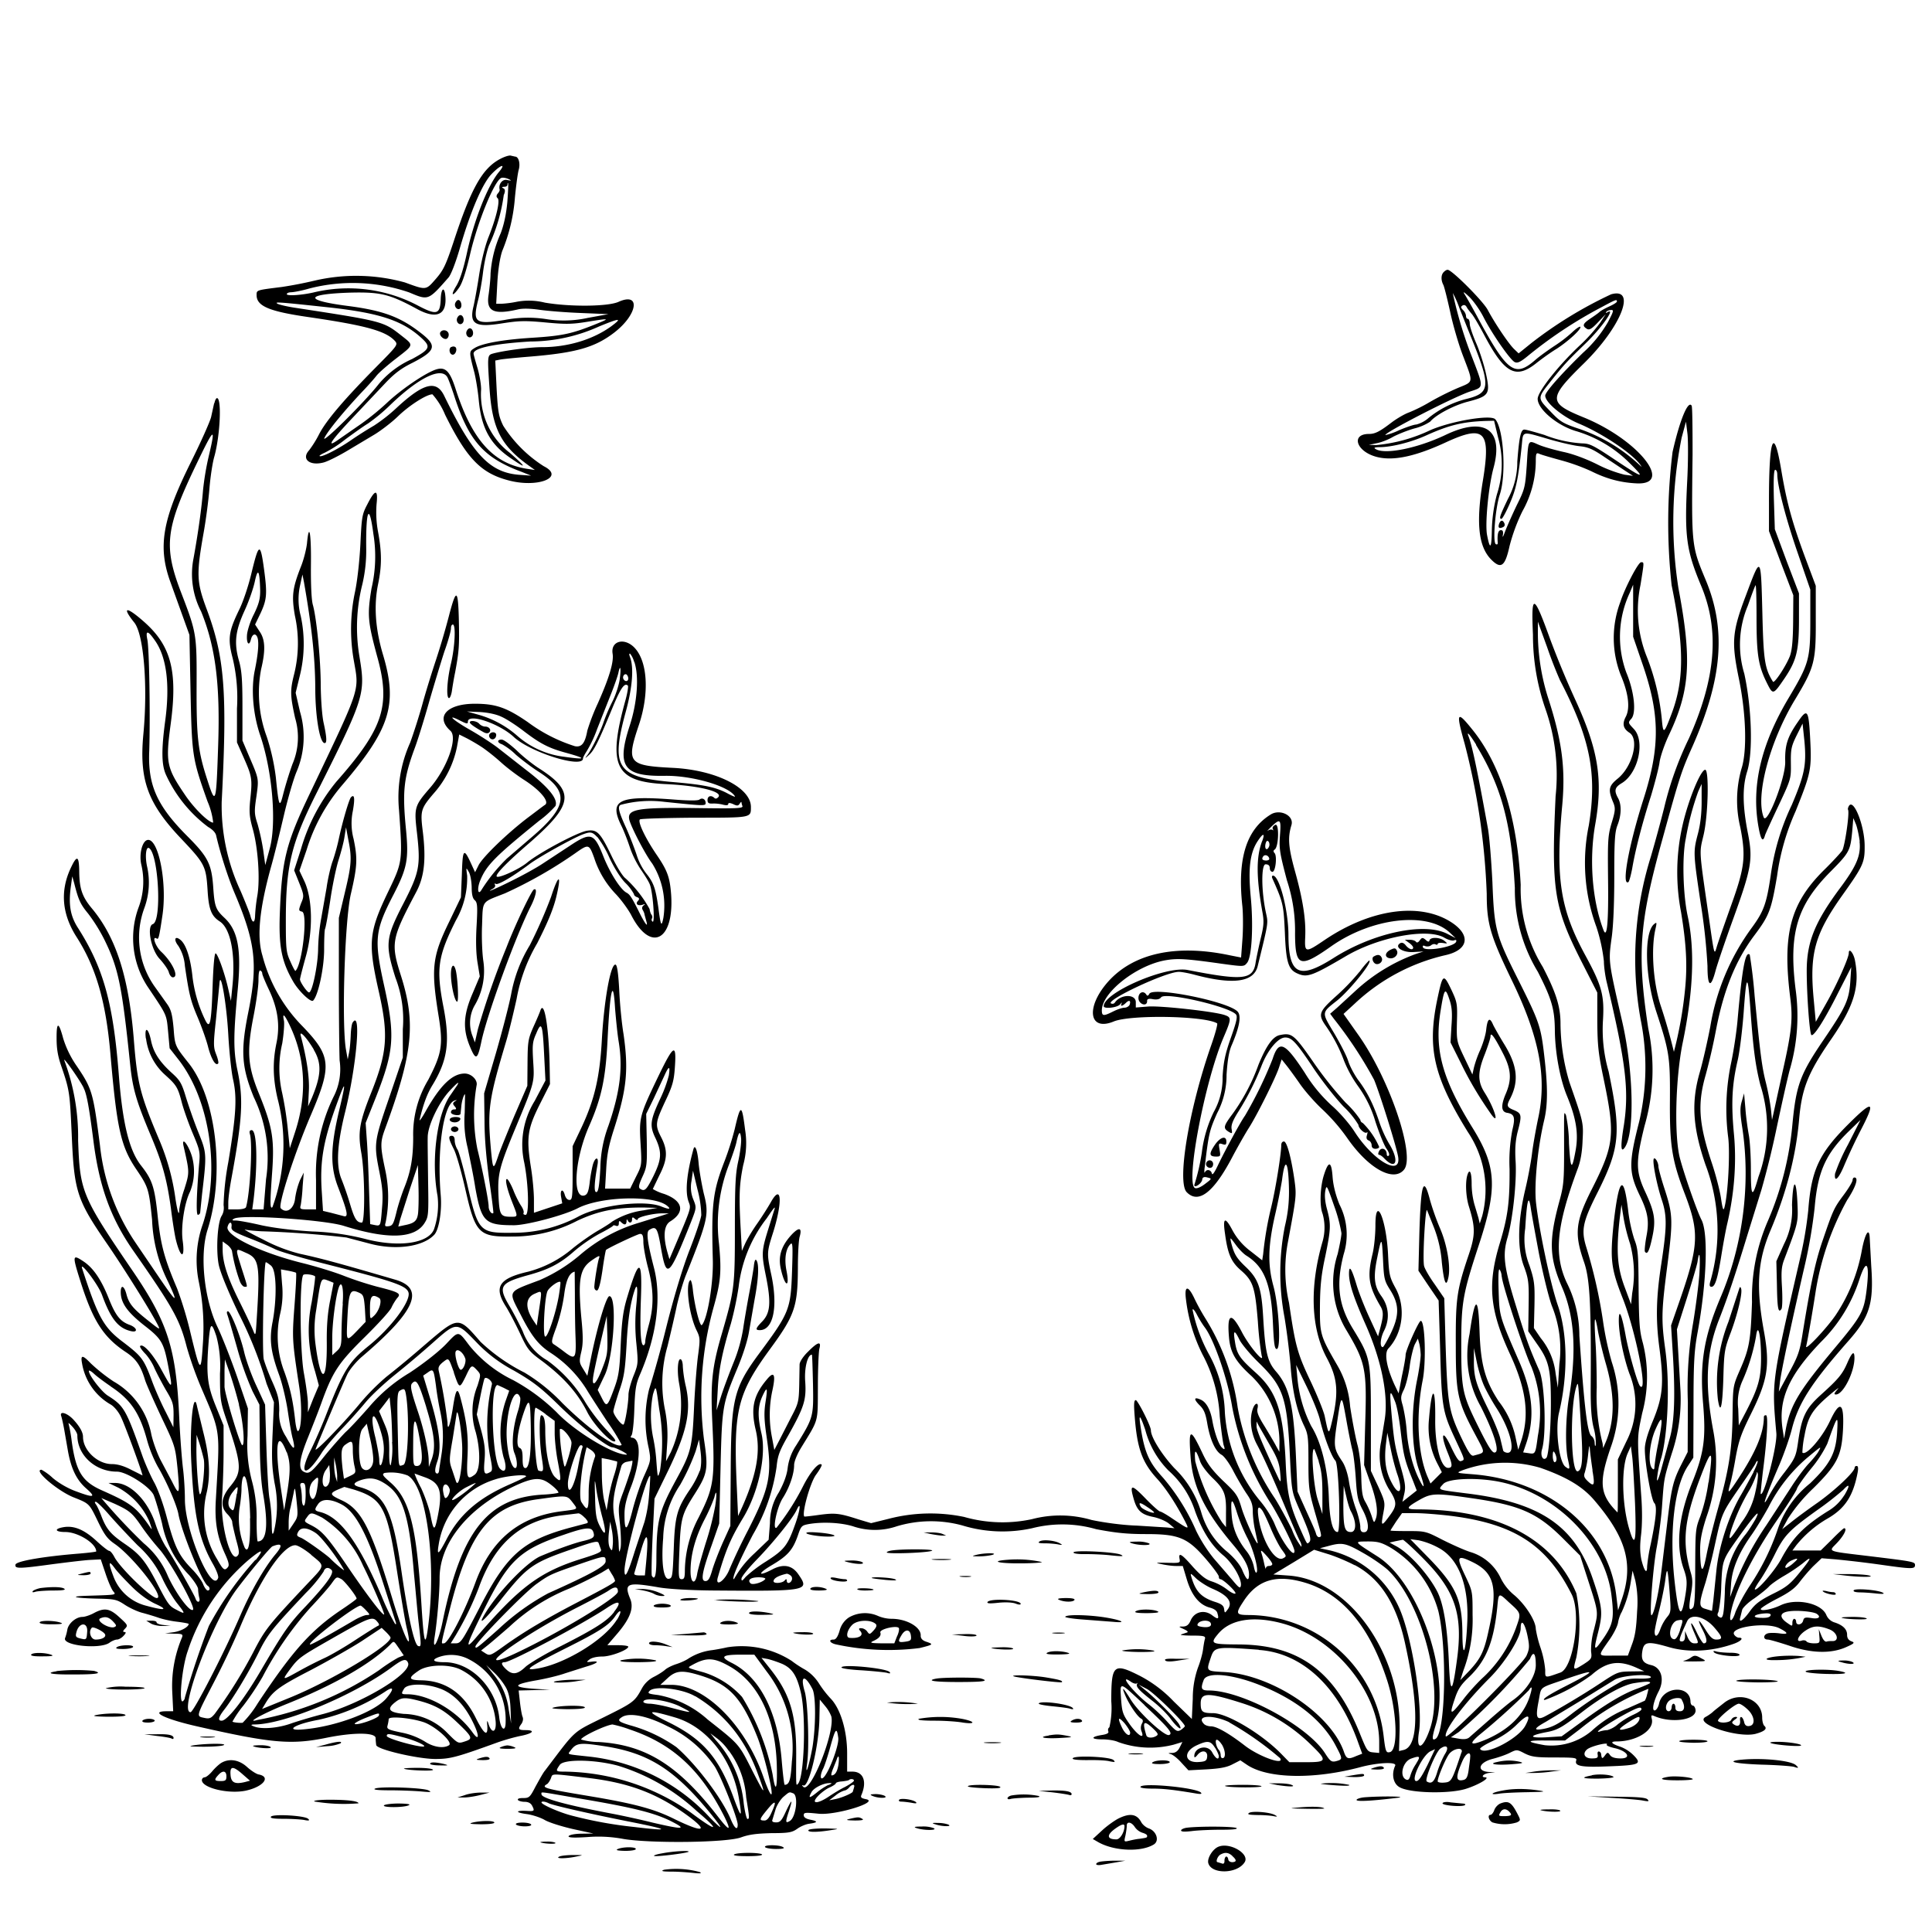 <svg xmlns="http://www.w3.org/2000/svg" id="svg" width="1024" height="1024" version="1.1">
  <path fill-rule="evenodd" d="M265 84.3c-9.4 5-15.4 15.7-24.7 44.2-4 12-5.3 14.7-9.2 19.2-5.4 6.2-5 6.2-16.5 2a97 97 0 0 0-47.7-1 216 216 0 0 1-17.5 3.4c-13.6 1.7-13.4 1.6-13.4 4.3 0 5.8 6.5 8.6 27.1 11.6 30.9 4.5 41.4 7.4 46.3 12.8 1.6 1.9 1.2 2.4-10.1 13.8-16.7 16.9-26.4 28.2-30.2 35.6a57 57 0 0 1-5.3 8.5c-4.2 4.6.3 8.4 7.8 6.4 2.2-.6 7.8-3.4 12.5-6.2l14.4-8.6c3.3-2 9-6.3 12.5-9.7 6-5.8 15.1-11.6 18.2-11.6a38 38 0 0 1 6.7 10.8c11.5 23.2 19 31 33.6 34.8 15.6 4.2 30.2-1.7 18.7-7.5a70 70 0 0 1-21.5-21.5c-2.4-5-2.8-7.1-3.5-20l-.7-14.5 2.5-.5c1.4-.3 8.6-1 16-1.6 24.1-2 34.2-4.8 44.4-12.6 12.6-9.6 14.4-21.8 2.4-16.4-5.6 2.5-25.5 2.7-39 .4a35 35 0 0 0-14.7-.5 56 56 0 0 1-8.3 1.1H263l.6-11.2c.4-7.1 1.4-13.3 2.6-16.8a92 92 0 0 0 6.7-28.1c.6-6.3 1.5-13 2-14.8 1-3.4 0-7.1-1.9-7.1l-2.2-.5c-.8-.3-3.4.5-5.8 1.8m-.5 6.8c-5.9 7-13.3 25.7-17 42.9q-2.7 12.5-5.5 17.3c-3.5 5.6-2.2 6.4 1.5.9 1.6-2.4 3.6-8.6 5.6-17.2 4-17.4 13-39.3 16.6-40.7.8-.3 2.4 0 3.6.5q3.1 1.4-.5.6c-2.5-.6-4.7 2.2-4 5 .2.4-.3 1.5-1 2.2q-1.2 1.5 0 2.5c1.3 1.4-.7 10.1-4.8 20.4-1.9 4.7-3.8 12.5-5 19.9-1 6.6-2.4 14.2-3 16.8-2.4 9.6.8 11.5 15.1 9.2 9-1.4 12-1.5 22.9-.5 10.6 1 14 1 22-.3 12.5-2 12.7-2 4.3 1.4-12 4.8-17 6-32.9 7s-27.3 3-31.2 5.7c-2.6 1.6-2.6 2 .1 12.3.8 3 2 10 2.5 15.6 1.5 14.9 6.3 23.3 17.7 30.8q11.8 8.1-1.3-3.4a39 39 0 0 1-15.2-33.6c0-2.9-.9-8-2-11.6-1-3.4-2-6.8-2-7.4 0-2.9 10.6-5.2 30-6.4a89 89 0 0 0 36.6-8c11-4.5 12.5-4.6 6.3 0-9.7 7-23 11-36.6 11-6.9 0-21.4 2-26.4 3.5-2.6.8-2.6 1.6-1.4 19 1.5 21 6.1 29.9 21.5 40.8l2.5 1.8-4-.6c-18-2.7-29.3-15.3-38-42.3-3.1-9.7-5.5-12-10.6-10.3-5.8 2-18.4 10.6-25.9 17.7a137 137 0 0 1-13.5 11l-11.4 7.9q-11.6 8.4 7.3-11.6l16.6-17.6c4.9-5.2 8.5-8 14.6-11 12.6-6.5 13.2-9.1 4.2-16-10.8-8.4-20-11.8-38.9-14.2-23-3-22.3-6.2 1.6-7 16.2-.4 21 .8 35.4 8.6 10.9 6 16.5 3 15-8-.7-4-2.1-2.3-2.3 2.6-.3 8.5-2 9-12.4 3.5a79 79 0 0 0-55-6.8c-6 1.4-14.2 2-14.2.9q.2-.9 2.3-1c1.2 0 5.6-.8 9.7-2a92 92 0 0 1 52.9 2.1c10.2 4.3 10 4.4 20.9-8 1.3-1.6 3.7-7.8 5.8-15 5.6-19.5 12-34.6 16.9-39.7 4.8-5 8-6 4-1.2m4.4 16q-.9 9.6-3.5 16.5A63 63 0 0 0 260 145c0 2.5-.5 7.4-1 11-1.5 9 2.5 11 15.5 8 2.5-.6 6.6-.5 11.5.2 4.1.6 14 1.4 22 1.7l14.5.6-11 2a59 59 0 0 1-22.2.6 64 64 0 0 0-21.9.5c-15.5 2.5-17 1.4-14-10.5.8-3 2-9.6 2.6-14.6s2-11.4 3.2-14.5a93 93 0 0 0 7.8-26.6q1.3-2.9-.2-3.6t.4-.8q1.7 0 1.8-1.2 0-1 .3-.7c.2.2 0 4.7-.4 10m496.3 37.1c-1.5 1.5-1.5 4.3-.2 6.8.5 1 2.1 7.4 3.6 14.2 1.4 6.7 4.4 17 6.6 22.8 5.9 15.6 6.1 14-2.9 17.8a153 153 0 0 0-14.5 7.3 83 83 0 0 1-11 5.5c-2.3.8-6.4 3.2-9.2 5.3-6.4 4.9-8.8 6.1-12 6.1-9.7 0-6.8 9.2 3.8 12.1 8.8 2.4 20.6 0 37.7-8 19.8-9 23.1-5.4 18.9 20.4-3.7 22.3-2.5 34.8 4.1 41.8 5.4 5.6 7.6 4.1 10-6.9a97 97 0 0 1 6.8-18.4 55 55 0 0 0 7.1-26.2c0-4.4.2-5 1.8-4.3 1 .5 6.2 2 11.7 3.5a105 105 0 0 1 16 5.8c8 4 15.5 6 24 6.4 20 .9.6-23.3-28.2-35-18.9-7.7-18.8-10 .3-28.7 19.7-19.4 28-40.4 14.3-36.5a221 221 0 0 0-42.2 25.8l-6.8 5.5-2.4-2.3c-2.8-2.7-10-13.3-14-20.8-2.6-4.8-19-21.2-21.2-21.2q-.9 0-2.1 1.2m21.2 24.1c4.4 8.6 13.9 22.3 16.4 23.6 1.4.7 2.9.1 6.7-3a232 232 0 0 1 39-25.9c8-4.3 8.5-4.5 8.5-3.2 0 .5-1.8 1.6-4 2.6s-4.6 2.3-5.3 3c-.6.6-2.9 2.2-5 3.6-3.8 2.6-4.2 3.7-1.6 5.3 1.2.8 2.6 0 5.8-3.4l4.2-4.4-3 4.6a91 91 0 0 1-10.8 12c-11.4 10.7-22.3 24.5-22.3 28.3 0 5.4 10 13.9 20 17a67 67 0 0 1 29 17.3c8.3 8.2 7 8-7.4-1.6-12.4-8.3-14-9-18.1-9.1a65 65 0 0 1-20-4.5c-5-1.5-9.6-2.8-10.4-2.8-2-.3-2.9 3.8-3.9 17a41 41 0 0 1-5 19.8c-4.3 9-4.8 10.5-3.4 10.5.5 0 2.5-3.7 4.5-8.3 3.4-8 4.4-12.7 6.3-31 .7-7.3 0-7.1 13.4-3.2 6.3 1.9 14.1 3.7 17.3 4 4.7.5 7 1.6 13.2 5.8l11.3 7.5 3.7 2.4-4.5-.6a68 68 0 0 1-14.5-5.5c-6-3-13.1-5.6-18-6.6-4.4-1-10.2-2.6-12.8-3.7-6-2.6-5.6-3.3-6.5 11-.8 11.3-1 12.4-5.2 20.8-2.4 5-5.1 11.1-6.2 13.9q-1.6 4.4-1.3 2.3.6-2.9-1-2.8-2.1 0-1.7 6.3.2 1.7-1 1.1c-1.7-1-.3-18.8 2.1-26.2 3.6-10.8 2-35.2-2.4-40-2.4-2.6-23.3 1-34.2 5.7a85 85 0 0 1-28.8 8l-4-.1 4.2-.9c2.3-.4 6.2-1.9 8.5-3.3 2.4-1.3 7.5-3.4 11.4-4.5a27 27 0 0 0 8.4-3.6c3-3.6 12.2-8.5 19.6-10.5 11.6-3 12.3-4 10.1-14.5-1-4.7-3.3-12-5.2-16.4s-3.5-9-3.5-10.5c0-1.4-.5-2.6-1-2.6q-.9-.1-1-1.6c0-.8-.7-2.3-1.6-3.1-1.2-1.3-1.3-1.7-.2-2.4q1.3-.7 2.2.9c.5 1 1.7 2.4 2.5 3.4 1 1 4.1 6.3 7.1 12 10.5 19.7 16.4 22.8 27 14.5 3-2.4 8-6 11-7.8 6.2-4 13.5-10.7 12.6-11.7-.4-.3-2.3 1-4.4 3a72 72 0 0 1-9.4 7.2c-3 2-7.7 5.3-10.2 7.5-10.7 9.3-14.7 6.3-30-21.9-3.1-5.8-6.4-11.6-7.3-13q-1.7-2.6 2.4 1.3c2.2 2.1 5.7 7 7.7 11M779 177c11.3 27.7 11.2 31.2-1.6 34.4a52 52 0 0 0-20.2 10.1 16 16 0 0 1-6.5 3.5c-1.2 0-5.3 1.4-9.1 3a34 34 0 0 1-7.3 2.6c-1.1-1 36.9-20.6 45.2-23.2 7-2.3 7-1.7.8-17.9a215 215 0 0 1-10.3-34.2 52 52 0 0 1 3.6 8.2zm-537.7-16.4c-.8 2 1.3 4.2 2.7 2.8 1.2-1.2.3-4.4-1.1-4.4q-.9.1-1.6 1.6M175 163c25.9 2.9 38 6.8 48 15.8 5.6 5 5.1 6.2-4.6 11.5a49 49 0 0 0-17.7 13.3c-7.4 9.5-31 32.8-28.7 28.4 2-4 10.6-14.4 20.1-24.5 2.6-2.7 6-6.5 7.4-8.3s6.3-6 10.6-9.3c9.4-7.3 9.3-6.8 2.7-12-9.7-7.6-9.5-7.6-57.2-14.9-3.7-.6-7.6-1.5-8.5-2-1.8-1.1 0-1 27.9 2m677.2 7.8A67 67 0 0 1 839 187c-11.9 11.6-20 20.8-20 22.7 0 3.6 9.1 11.2 17.8 14.8 13.4 5.6 30.6 17.4 33.3 23a89 89 0 0 0-33.7-20.4c-8-2.7-9.5-3.6-14.6-9-7-7.2-7-7-.2-15.6 7.4-9.3 8.6-10.6 18.8-20.5 8.6-8.3 16.4-19.5 11.4-16.4q-1 .6-.5-.2t2.5-1.1c1.7-.1 1.5.6-1.6 6.5m-609.9-2.2c-.8 2.1 1.3 4.2 2.8 2.7 1.3-1.3.5-4.3-1.1-4.3q-1 .1-1.7 1.6m5 7c-.8 2.1 1.3 4.2 2.8 2.7 1.3-1.3.5-4.3-1.1-4.3q-1 .1-1.7 1.6m-13.9.5c-1 1.7 2.3 4.6 3.7 3.2.7-.7.9-1.9.6-2.7-.7-1.8-3.3-2.1-4.3-.5m5.7 7.8c-1.5 1-.8 4.1.9 4.1 1.5 0 2.5-3 1.4-4q-1-.7-2.3 0m-1.8 16.3c.8 1.7 2.2 5.7 3.2 8.7 7.8 24.5 15.7 33.6 36 41.1l5 2-5.7-.4c-16-1-25-10.4-40.4-42-4.1-8.4-10.9-6.7-24.9 6.2a88 88 0 0 1-12.3 9.7 209 209 0 0 0-12 7.6c-7.2 5-16 9.4-16.8 8.5-.3-.2 1-1 2.8-1.8a63 63 0 0 0 10.8-7c4.1-3 9.5-6.9 12-8.4a97 97 0 0 0 12-10c15.3-14.7 27.4-20.4 30.3-14.2m-123.8 13.4-1.6 7.3c-.6 2.5-5.5 13.5-11 24.5-15 30.3-17.4 44.6-10.4 63.5l6.3 17.5 3.6 10 .6 30.5c.7 33.9 1 35.3 9 57.8a39 39 0 0 1 3 11.2c-2.4 0-10-7.4-14.8-14.5-10-14.7-10.5-17.2-7.7-38 3.7-27.7.2-41.2-14-53.8-9.6-8.5-12.2-8.3-5.3.3 5 6.3 7.2 33.5 4.8 59-2.3 24.3 2.2 36.8 20.2 55.7 12.2 12.9 13 14.3 13.8 26.8.6 10.5 2 14 6.5 16.9 5.7 3.7 8.4 17.4 6.7 34.1l-.8 8-1.3-5.8c-1.8-8.3-5.6-19-6.8-19.4-.6-.2-1.2 5.8-1.6 17-.7 20.5-1.4 23.7-4.1 18a72 72 0 0 1-6.7-23.7c-1.1-9.4-3.4-16.1-6.2-18.4-3-2.5-3.8-.2-1.2 3.1A23 23 0 0 1 98 512c2.2 15 3 18.4 6.8 27.3 2.1 5 4.7 12.2 5.6 16 1.7 6.2 3.9 9.8 5.2 8.4.4-.3-.1-2.5-1-4.8-1.5-3.8-1.6-5.3-.1-18.8l1.8-18.6c.5-8.4 3.8 10.4 4.7 27 .5 8.8 1.6 19.4 2.5 23.5 2.2 9.6 1.7 18.7-2.5 44a144 144 0 0 0-2.5 22.7q.5 3.2-1 5.7c-2.2 3.3-3.1 17.9-1.6 25.8.8 4 4.6 13.4 10.6 26a214 214 0 0 1 14.8 37.2l3.9 9.8-.7 16.2c-.6 13.1-.4 18 1 26.5a58 58 0 0 1-.4 26.1c-.8 2-1 1.1-1.1-5a87 87 0 0 0-1.1-12.5c-.6-2.7-1.3-15.1-1.7-27.5l-.7-22.5-4.6-10c-2.6-5.5-5.4-13.4-6.4-17.5-2-8.9-7.3-22-8.7-22q-.9.1-.3 1.8c.4 1 2.7 8.9 5.2 17.7a165 165 0 0 0 8.2 23l3.6 7 .2 19c0 12 .7 22.4 1.7 28q4.4 25.4-2.8 25.5c-.3 0-.6-5-.6-11a74 74 0 0 0-2.4-20.8 75 75 0 0 1-2.4-24.2l.2-14.5-5.7-16.7c-3.2-9.2-7.8-20.9-10.2-26-7.3-15-9.8-38.5-5.5-52 9.3-29.3 4.7-69.8-10-88.3-7.3-9.2-7.3-9.2-8-18.6-.7-7.3-1.3-9.7-3.4-12.7l-6.7-9.4a45 45 0 0 1-5.4-41.5 39 39 0 0 0 1.4-22.3c-1.1-5.3-.5-10.5 1.1-9.5 5 3.1 6.9 38.7 2 40.3-3.3 1.1-1 13.4 3.5 18.3 2.4 2.6 4.7 5.9 5 7.3.4 1.4 1.3 2.6 2.1 2.6 3.5 0-.2-8-6.2-13.6-3-2.8-5-8.5-2.4-7 1 .7 1.3-.2 3-11.6 2.8-17.5-2-41.7-7.8-40.6-2.8.5-4.6 7.5-3.3 13.1a39 39 0 0 1-1.5 22.8 47 47 0 0 0 4.8 41.8c10.5 15.6 10 14.6 10.9 23.9l.8 8.8 4.7 6c16.7 21.4 22.2 58.9 12.9 87.2a57 57 0 0 0-2.2 30.2 120 120 0 0 1 2.2 33.6c-1 15.5-1.4 15-6.4-5.6a202 202 0 0 0-7.2-24c-6.8-16-8.7-23-10.3-38.2-1.6-15.6-2.9-19.5-8.8-27-6.3-8-9.8-22.2-11.8-47.8-3-38.6-8.2-57.2-22-78.7-3.7-6-4.7-11.8-3.5-21l.8-5.8 1 3.5c2.3 9.1 3.3 11.2 7.4 16.2a89 89 0 0 1 8.9 14.4c7.2 14.8 9.1 24.1 13.4 65.7 1.3 12.6 3.2 19.2 10.6 36.8 6.6 15.6 8.8 23.7 11 39.4.8 6.6 2 14 2.6 16.5 2.5 10.2 5 10.4 3.6.4-1-7.3 1-20 3.9-25.7a29 29 0 0 0 1-18.9c-1.9-6.2-5.6-10.8-4.4-5.3 3.2 14 3.2 13.8.4 22.8A65 65 0 0 0 95 641c0 4-.9 1.5-2-5.6a121 121 0 0 0-8.7-31.5c-10-23.7-11.5-29.7-13.3-52-2.6-33.7-9.4-54.9-22.2-70.3-5.2-6.2-6.7-10.5-6.8-19.4s-1.2-9.3-4.7-1.7q-8.2 18 3.2 36c10.4 16.2 15.6 34.3 18 61.8 3.4 39.7 5.5 49.3 13.7 61.4 6.5 9.6 6.7 10.5 8.4 26.7a80 80 0 0 0 8.5 33c5.5 11.8 4.6 11.4-4.2-1.5l-12.7-18.7a113 113 0 0 1-19.2-52c-3.6-28-4.1-30-12.2-42a53 53 0 0 1-7.3-14.8q-3.6-13.5-3.5 0c0 5.7.7 9.6 2.7 15.3C36.9 578 37 579.4 38 601c1.3 30.7 2.6 34.8 19 58.6 8.4 12.2 22.7 35 26.4 42.2 1.7 3.3 1.6 3.3-4.8-1.8-8-6.3-10.3-9-11.6-14.1-1.2-4.5-3-5.2-3-1.1 0 5.8 3.5 10.6 12.2 17.5 9.7 7.5 10.6 9.2 13.2 23 2.2 11.4 2 11.4-3.9.6-4.5-8.3-9.7-14-11.2-12.5-.4.3.7 2 2.5 3.9 1.7 1.7 4 5.2 5 7.7 1.1 2.5 3.8 7.6 6 11.5 3.8 6.3 4.2 7.6 4.2 13.5l-.1 6.5-4-8c-2.3-4.4-5.7-12-7.5-17-4.2-11.2-5.3-12.6-14.8-19.9-10.6-7.9-13.5-13-22-39.1-1.8-5.1 8.5 8.3 10.5 13.9 4.6 12.6 8.5 17.5 15.2 19.1 4 1 3.5-1.8-.6-3.3-5-1.8-7.5-5-11.1-14.1-4-10-8.2-16.2-13.6-19.7-5.6-3.7-5.7-3-1.5 10.3 6.7 21.3 12.2 30 24.3 38 5.4 3.6 7.8 7.2 10.1 14.8.7 2.2 4.6 11 8.6 19.5 7.3 15.3 7.4 15.7 8.6 27.3 1.3 14 1 14.9-2.9 7l-6-11.3c-1.6-3-4-9.3-5-13.8a41 41 0 0 0-20-28 92 92 0 0 1-12.1-9.6c-4.4-4.6-5.5-4.6-4.6.1a31 31 0 0 0 15.3 21.8c1.8 1.1 4.1 3.9 5.3 6.5 2.2 4.4 11.9 31 11.4 31l-6-3q-5.7-3-10.2-3c-7.6 0-15.3-7.3-15.3-14.4q0-3.7-5.3-9.4c-3.4-3.5-7.4-4.5-6.2-1.5.3 1 1 4 1.5 6.8l2 11.5c1.7 9.5 4.6 15.5 9.8 20 5.3 4.7 4 5-5.6 1.4-4.2-1.5-9-4.3-12.2-7a29 29 0 0 0-6-4.4c-4.6 0 8.3 11 16.7 14.5 8.8 3.5 8.5 3.2 13.3 13.1 3.4 7 5 9.1 8.8 11.7C70.5 825 87.7 847 83.1 847c-3 0-19.5-16-22.5-21.8-.9-1.7-2.1-3.2-2.7-3.2s-3.8-2.5-7-5.5c-6.5-5.9-11.9-8.1-17.6-7-4.8.9-4 2.5 1.3 2.5 6.7 0 16.4 6 16.4 10.3 0 .2-4 .7-8.7 1.1-18.9 1.5-33.8 4-34.1 5.9-.4 2.2 1.7 2.2 19.3-.2 7.7-1 16.7-2.1 20-2.3l5.9-.3 2.6 7.7c1.4 4.2 3.2 8.3 4 9.2 1.6 2 2.2 1.9-14 2.4-9.7.3-6.6 1.2 5.1 1.5 9.8.2 10.7.4 15.1 3.3 2.6 1.7 6.9 3.7 9.5 4.3 2.6.7 6.6 1.9 8.8 2.7a56 56 0 0 0 9.8 2c3.1.4 5.7.9 5.7 1.1 0 1.6-4 3.8-7.9 4.4l-4.6.6 4.9.2c4.1 0 4.7.3 4.1 1.9a66 66 0 0 0-5.2 29l.5 10.2h-3.5c-9.2 0-1.3 4 15.7 7.9 39.6 9 50.1 10 68.8 6.2 14.7-3 26.2-2.9 26.3.1 0 1.3.2 3 .3 3.7.2 2.3 21.6 7.3 31.1 7.4 8.1 0 11.2-.8 33-8.7 3.9-1.4 9.6-3 12.8-3.6 6.3-1.3 7.6-3 2.2-3-3.8 0-4.2-.6-2-3.5q1.1-2 .5-3.5c-.4-.8-1-4.3-1.4-7.7l-.7-6.3 8.3-.2 8.3-.2-8.4-.5q-17.2-1.2.7-4.4c5.3-.9 12.4-2.6 15.7-3.8l11-3.5c6-1.7 7.8-3.2 3.3-2.7-3.1.4-3.2.3-1.4-1.1 1.2-1 4-1.6 6.8-1.6 4.6 0 13.7-3.5 13.8-5.2 0-.5-2.5-.8-5.5-.8h-5.6l5.5-6.4c6.5-7.7 8.6-13.2 6.7-18-3.5-8.5-1.9-9.2 15.4-6.2 4.7.8 16.3 1.5 28 1.6 50.9.4 51.7.2 45.7-8.5q-5-7.4-14-2.6c-7.7 4-7.7 2.1 0-2.4 8.4-5 11-8 13.7-15.7 1.7-5 2-5.3 5.7-6 7.5-1.3 17.1-.8 23.6 1.2a36 36 0 0 0 23 0 63 63 0 0 1 34.8-.5 73 73 0 0 0 37 1.5 65 65 0 0 1 34 .5c10.5 2 16.4 2.6 26.6 2.6 17.3 0 22 2 31.8 13.5 3.6 4.2 6.6 8.3 6.6 9q0 1.3.8 1.4c1.5 0 8.7 6.8 8 7.6-.5.4-2.5-.6-4.5-2.2a28 28 0 0 0-8-4.2c-3.2-1-5.6-2.9-10-7.7-6-6.9-7.8-8-7.1-4.2.4 2.1.2 2.2-6.6 2-6.2-.1-6.6 0-3.1.7 2.2.5 5.7 1 7.7 1h3.7l2.1 7q3.8 12.7 12 15 3.9 1 4.3 3.2c.9 3.1.3 3.3-3 .8-4.1-3-9.2-1.7-11.2 2.8-1 2.4-2.1 3.2-4 3.3-2.6 0-2.6 0 .4 1.4q3 1.4 1.5 1.8l-3 1c-.8.3 1.8.6 5.8.6 6.5 0 7.3.3 6.8 1.9-.3 1-.7 3.5-1 5.7s-1.5 6.5-2.7 9.5a49 49 0 0 0-2.7 16.3l-.5 10.8-9.6-9.3a68 68 0 0 0-18-13.6c-13.9-7-15.1-6-15.1 13.5a45 45 0 0 1-1 13.8q-1 .7-.6 2.1.7 1.4-3.5 2c-6 1-5.7 2.3.4 2.3 3 0 6.7.6 8.3 1.4a50 50 0 0 0 29.5 1.4l4.6-1.4-1.4 2.8q-1.4 3-4.1 3-3.1 0-.7.6c1.1.3 3.7 2.3 5.7 4.6l3.7 4 9.5-.5c6.9-.4 10.6-1 13.7-2.6l4.3-2.2 3.7 2.5c11.1 7.3 35.7 7.7 60.4 1 8.9-2.3 18.8-2.8 18-.7-2.1 4.5-1.1 9.5 2.2 11.4 5.3 3.2 26 3.7 35 1 6.5-2 13.5-6 10.5-6.2-2.6 0-1-1.9 2-2.3l3.3-.4-3.2-.1c-7-.4-5.6-5.1 2-7 2.7-.7 6.6-2 8.8-3.1 3.8-1.9 3.9-1.9 8.1.3 3.7 1.8 6 2.1 16 2.1 10.8 0 11.7.2 11.2 1.7-.9 2.9 3 3.6 17.1 3 16.5-.6 17.9-1.2 13.4-5.8a20 20 0 0 0-6.8-4.5c-5-1.6-6.1-2.9-2.3-2.9 10.7 0 20.1-6 18.7-11.9-.5-2-.3-2.2 1.2-1.6 9 4 22.2 2.2 22-3-.1-1.3-.8-2.5-1.5-2.5q-1-.2-1.2-1.9c0-9.3-14.8-8.4-16.7 1-.3 1.5-1.2 3-2 3.4-2 .7-1.1-4.4 1.8-10 3.3-6.3 1.5-12.8-4.1-14-4.2-1-5.3-2.8-4.5-7.5.8-4.9 3-5.2 14-2 10.4 3 22.5 2.4 34.3-1.7 4-1.4 5.7-3.3 2.8-3.3-.8 0-2-.8-2.5-1.7-2.2-4 17.3-6.7 24-3.3q7.5 3.8-.1 2.7c-2.2-.3-5-.3-6 0-2.5.7-2.6 3.3-.1 3.3 1 0 6.1 1.5 11.3 3.2 11.7 4.1 22.3 4.4 30.3.8 4.5-2 4.7-2.4 2.7-3.1q-2.2-.9-2.2-3.3.1-4.4-6.4-6.6a7 7 0 0 1-4.6-4c-2.6-6.3-15.9-9.1-24.2-5.2-4.8 2.3-11 3.4-10.5 1.9.1-.5 4-3 8.7-5.4 6.4-3.3 9.4-5.5 12-9 2-2.6 5.3-6.5 7.5-8.6l4-3.8 7.5.6a584 584 0 0 1 23.6 2.8c16.8 2.4 18.4 2.4 18.4.2 0-1.7-1.1-1.9-22.5-4.5-25.6-3.1-23.4-2.3-18.6-7.5 3.6-3.9 5.3-7.5 3.5-7.5-.3 0-3.2 2.6-6.4 5.9l-6 5.9h-15l2-2.7a60 60 0 0 1 16.4-14.1c9.5-5.4 13.8-12 16.2-24.6q.6-3.4-.5-3.4-1 0-1.1.9c0 2.2-10.2 11.8-19.4 18.4-5.6 3.9-12.1 8.7-14.5 10.7l-4.5 3.5 3-5.5a89 89 0 0 1 13.5-16.2c12.5-12.4 14.9-17 15.7-30.5Q978 736 970 753c-4.2 9-12.7 18.8-14.7 16.9a51 51 0 0 1 1.1-8.9c1.8-10 4-13.7 13.5-21.8 3.6-3 5.4-4.3 4-2.8-1.8 2.1-2 2.7-.8 2.7 3.8 0 9.8-11.8 9.8-19.4q0-6-3.8 2.7c-2.5 5.8-4.6 8.4-13.8 16.7-8.4 7.6-10.4 11.7-12.4 26-1 6.6-1.5 8-7 15.2a87 87 0 0 0-8 12c-5 9.4-2.3 1.4 5.4-16.4 2.4-5.7 5.3-14 6.4-18.4 3.5-13.8 10.2-24.3 30.1-46.9 11.2-12.7 13.4-19.8 12-39.5l-.8-14.8c-.2-6-2.4-2.9-4.1 5.9a91 91 0 0 1-14 34.9c-4.8 7-16.3 19.2-15.6 16.5.9-3.8 3.5-19 5.1-29.5a149 149 0 0 1 16.6-48c4.5-6.8 6.3-12 3.9-12q-.9.1-1 1.4c0 .8-2 4.2-4.6 7.7-5.3 7.1-5.7 8-11.3 24.4-3.8 11-6.3 22.6-10.8 50.5-1.3 8-2.3 11-7 19.5l-5.4 10 .6-5c.7-5.9 5.7-29.4 12.6-59.5a270 270 0 0 0 5.8-33c1.6-19 5.8-28.5 18.1-40.5l6.2-6-6.6 13a101 101 0 0 0-6.9 15.5c-.5 5 1.9 2.8 5-4.7a292 292 0 0 1 8.8-18.7c8-15.4 6.4-16-7-2.6-15.3 15.3-19.4 24.1-21 45.5a203 203 0 0 1-4 24c-15.5 67.3-15.4 66.2-12.9 94 .6 6.3-6.6 33.9-8.3 32.2-.1-.2.4-5.2 1.1-11.3 2.3-17.6 3-30.4 1.7-30.4q-1 0-1.1.8c0 8.5-4.2 18.5-13.3 32.4-5.5 8.4-6.2 9-4.7 3.7.6-1.9 2-8.3 3-14.3 1.7-9.3 3-12.9 8-23 9-18.1 10.3-25.8 7.1-43.7-4.4-24-3.5-37.6 3.5-54.1q12.4-29.4 15-57.8c1.4-17 4.6-25.2 17-43.2 12.1-17.5 15.3-27.8 12.7-41.7-.7-4-3.3-7.1-3.3-4.1 0 2.6-6.4 16.9-11.8 26.4l-5.7 10.1-1.2-13c-2.1-23.4.8-33.6 15-53.7 11.4-16 12.2-17.7 12.1-26.8-.1-10.6-5.8-24.9-8.3-21q-.8 1.4-.5 2.1c.9 1.5-1.7 19.4-3.1 21.6-.8 1.2-5.2 6-9.8 10.5-17.8 17.7-22 34-17.7 67.8 1.4 11 .7 17.7-4 38.5l-4.7 21.5-1 4.5-.6-6A133 133 0 0 0 936 574c-2.2-8.6-3.1-16-6-46a270 270 0 0 0-2.6-22c-2.3-2.2-4 7.1-6.4 34-.5 6.3-2.1 16.9-3.5 23.5A118 118 0 0 0 916 603c1 8.3-.1 29.3-1.9 36.5-.6 2.6-1 2-2-4.8-.7-4.3-2.8-12.3-4.7-18-7-21-7.8-31.4-3.4-46.8a321 321 0 0 0 5.5-23.9c4-21 10.4-37 20.4-50.3 7.8-10.4 8.9-13.2 12-31.5a124 124 0 0 1 9.8-34.2c8.2-20.5 8.6-22.2 7.7-39.1-.8-14.7-1.5-15.6-6.4-8.4-5.7 8.2-7 12.5-6.8 21.1.3 8.5-9.6 34-11.4 29.6-4.5-11.3 3.2-40.3 16.6-62.4 10.3-17.1 11.1-20.1 11-42.3v-18l-5.8-15.5c-6.8-18.4-9.7-29-12.6-46.5-4-23.5-6.5-16-6.4 18.5v14.5l6.4 17 6.5 17-.1 14c-.1 10-.6 15.2-1.7 18.2-2 5.2-8.3 14.8-9 13.6-4.4-7-5-11.6-5.6-36-.8-31.3-.7-31.2-8.7-9.8-7.3 19.2-7.7 24.6-4 43 4.1 19.3 4.7 39.6 1.6 49a61 61 0 0 0-.6 31c3 15.5 2.4 21.1-4.8 41.2-3.5 9.8-7 19.8-7.7 22.2-1.3 4.5-1.3 4.5-4-14.5-5.5-38-5.3-34.9-3-44.7 2.5-10.5 3-34.7.9-34.7-2.4 0-8.9 15.9-11.9 28.9a112 112 0 0 0-.9 46.6c2.8 17 3.4 28.3 2.1 41a213 213 0 0 1-5.9 33 298 298 0 0 0-7-24.5c-4-12.2-5.2-30-2.8-40.5.8-3.6.8-3.9-.7-2.7-5.4 4.5-4.9 27.7 1.1 46.2 7 21.3 7.4 24.2 7.3 46.5-.2 24.6 1 32.4 8 50.6 7.6 20 7.3 27-2.7 55.9l-4.7 13.5.9 14.5c1.4 22.4.9 36.2-1.5 45l-4.4 16c-1.2 4.7-2.3 7.5-2.5 6.4a55 55 0 0 1 2.4-12c3.5-13.2 4.5-39.8 2-57.4-2.1-15.2-2-20 .9-42.5 3.3-25.5 3.2-28.5-1-41.6-2-6-3.5-11.7-3.5-12.6 0-2.1-1.7-5-2.4-4.2-1 1 1.4 13.2 4 21.3 3 8.8 3 14.3-.1 34.6-2.7 17.6-3 29.4-1 44.3 2.5 19 1.9 25.8-3.4 38.7q-4.4 10.5-4.3 15.2c0 7.2 3.4 26.8 5 28.4s1 8-1.9 21.9a91 91 0 0 0-1.9 11.8c0 4.3-1.5 2.5-3-3.5-.8-4-.9-7.4-.2-13.3.6-5 .7-12.7.1-20.5-2.3-32.4-2.3-30.7.5-44a74 74 0 0 0 .4-37c-1.8-6.5-2.1-10.4-2.3-28.5-.1-19-.3-21.6-2.3-26.7a81 81 0 0 1-3.3-15.8q-3.5-28.7-7.6 7c-2 19.5-1.5 24.2 4.8 40.2 6.8 17.2 13.5 50.7 9.2 46.5-1.4-1.4-6.2-18.4-7.8-27.5-2-10.8-3.5-14-3.5-7.2 0 7 2.6 19.7 5.6 28a43 43 0 0 1-1.6 36l-4.5 9.5v14.2c0 7.8 0 14-.2 13.9-9.4-9.4-10-15.7-3.7-34.1a69 69 0 0 0 .7-45.5 162 162 0 0 1-4.7-22 265 265 0 0 0-9-39.5c-2.6-8.8-1.7-13 6.4-29 11.6-23.2 12.3-31.4 5.6-63.6a80 80 0 0 1-3-27c.8-13.2-.5-18.3-9.2-34.3-13.5-24.7-16-41-12.4-79.6 1.8-19.6 0-34.1-7.5-57.2a115 115 0 0 1-5.4-34.3v-6L820 343a231 231 0 0 0 6.8 17.5c16.1 31 19.8 49.7 15.3 77a98 98 0 0 0 4 53.7 90 90 0 0 1 4 18.3c0 2.7.7 8 1.6 11.5 10 42.1 11.8 56.9 9 75.3-1.7 10.3-1.7 14.2-.1 12.6 5.9-6 5.5-40.3-.9-67.9-7.2-31.4-7.2-31.4-5.6-43.2 1-6.5 1.5-18.8 1.5-33.3 0-19.3.3-23.7 1.8-27.4 2-5.3 2.1-10.7.2-14.1-2.2-4-1.8-5.7 2.1-8 8.7-5.4 12.4-22.3 6.2-28.7-3-3.2-3.1-3.3-1.3-5.3 2.8-3.1 1.6-14.4-2.6-24.5a55 55 0 0 1 1.8-42.3l1.8-4.3v27.6l4.8 14c9.4 27 9.6 44.2.7 72-7.9 24.8-11.8 46.4-8 44 .4-.3 1.3-3.5 2-7.2 1.6-9.6 5.4-24.3 10-38.6 2-6.7 4.1-14.7 4.5-17.7s2.6-9.4 5-14.5c11.2-23.6 12.2-39.7 5-77.8a228 228 0 0 1 1.7-79.7l2.3-8.5.8 6.5c.4 3.6.4 15.2-.2 26-1.4 28.5-.4 35.7 7.4 54.4 9.9 23.6 7.9 48.8-6.4 80.9a178 178 0 0 0-13.2 37 792 792 0 0 1-7 25.7 181 181 0 0 0-5.4 86.5 128 128 0 0 1-.8 54c-5.6 21.9-5.6 26.8.3 39.1 4.4 9.1 5.1 13.7 3.5 21.9-.7 3.9-1 7.3-.8 7.8 1.2 2 2.3 0 3.8-6.9 2.1-9.4 1.6-13.4-3.5-24.5-5.2-11.1-5.2-15.9-.5-35a107 107 0 0 0 2-51.9c-6-39.5-4.8-56 7.6-100.5 9.1-33.1 10-35.8 15.9-49 15.8-35.8 17.9-61.8 7-88-7.6-18.2-7.6-18-7-66.7 0-13.6-.1-25.2-.5-25.8-1.9-3-6.3 7.7-10.1 24.5a305 305 0 0 0-.5 70.7c6.7 32.8 6.7 50.4-.1 68.3-4 10.6-4.4 10.8-5.1 2.7a124 124 0 0 0-8-33.2 66 66 0 0 1-3.3-38c2-12.5 2-12 .3-12-1.5 0-8.6 13.6-11 21.1a54 54 0 0 0 .3 38.9c4 9.4 5 17.3 2.6 21.9-2 3.8-1.4 6.3 2 8.5 5.2 3.5 1.6 17.9-6.3 24.3-4.9 4-5.2 5.9-2.2 13 1 2.7 1 4-1 10.5-2 6.8-2.1 9.2-1.9 29.4.3 22.8-.5 32.3-2.4 27.4-6-15.7-7.7-37.3-4.4-56 4.2-23.7 1.7-39.4-10.5-66a498 498 0 0 1-13.3-32c-8.9-24.6-10.2-25-9.2-2.6a119 119 0 0 0 6.6 39.3 106 106 0 0 1 5.4 46.3c-2.3 49.2-.9 58.7 13.3 86.8l8.8 17.3v15.2c.1 13 .6 17.4 3.4 30.7 6.1 29.4 5.6 34.7-6.1 57.9-9 17.7-9.6 23.9-4.3 39.1 3.1 9 3.8 22.8 3.5 67.8 0 9.3.4 15.4 1.6 20.1a30 30 0 0 1 1.1 8.7q-.4 2-.6-.8c0-1.5-.8-3-1.6-3.6-2.2-1.2-3.9-14.9-6.5-53.2a63 63 0 0 0-6.8-28.4c-6.8-14.9-5.3-30 5.9-60.1q2.3-6 2.6-15c.5-9.5.5-9.5-7-31a111 111 0 0 1-4.7-31c0-9-2.4-16.5-9.4-30A79 79 0 0 1 806 469c-1.8-35.5-10.6-63.8-25.7-82.4-8.2-10.2-8.7-9.2-4 7.6a367 367 0 0 1 11.7 79.6c0 15.8 1.9 22.2 13.5 46.2 14.5 30 18.5 51.3 13.7 73-1.1 5.3-2.6 13.5-3.2 18.4s-2.2 13.2-3.5 18.7c-4 16.7-4.4 31-1 40.5 2.7 7.3 2.9 8.9 2.7 21.5l-.2 13.5 4.5 6.5c6.5 9.1 7.5 13.4 7.5 31.8 0 13-1.2 27.7-2.4 28.8-1.8 1.8-3.3-1.2-2.3-4.5 2.4-8 1.5-35-1.4-41.7-5.3-12-6.9-16.3-12.3-34-6.5-21-7.3-27.3-4.6-36.5s5-29.7 4.3-40.5c-.4-6.5-.1-10.7 1-15.3 2.4-9.1 2.3-10-1.8-11.8-4-1.6-4.1-2.3-2-6.3 4.7-9.3 3.7-17.6-3.5-29.1-2.2-3.6-4.7-8-5.6-9.8q-2.7-6.5-3.7 2.7c-.3 2.8-1.8 7.5-3.2 10.7a57 57 0 0 0-3.3 9.3l-.8 3.6-4.2-8.8c-4.2-8.8-4.2-9-4-19 .3-9.7.1-10.6-2.9-17-4.2-8.8-4.6-8.6-7.3 4-5.7 26.5-2.4 41.5 16 71.3a55 55 0 0 1 7.6 44.5l-1.3 4-.7-3-2.2-7.4a43 43 0 0 1-1.4-10.8c0-6.3-1.2-8.4-2.4-4-1 4-.6 11.3 1 16.3 3.4 11 3.4 15-.2 25.6-6.3 18.7-6.9 23-6.8 47.8 0 25.9.9 29.8 10.5 47.7 5.3 10 5.4 9-1 10.8-1.4.4-2.7-1.4-6.9-10.2-6.4-13.6-7-17.6-8-48.5l-.7-24.7-5-7.3c-2.9-4-5.4-8.4-5.7-9.8-.9-3.8.7-31.9 1.6-29.5l3.7 9.3a64 64 0 0 1 4.1 18.3q1.7 16 3.4 8.3c1.4-5.6-.5-17.3-4.2-26a134 134 0 0 1-5.4-15.1c-3.5-13.6-4.9-9.4-5.7 17.2l-.5 20 5.3 7.9 5.4 7.9.8 25.6c.8 30.7 1.3 33.4 7.7 47.2 5.7 12.3 5.5 11.5 3.4 12.3-1.1.4-2.4-1.4-5.4-7.7-4.5-9.7-5.8-6.7-1.5 3.7 2.4 6 2.5 7.6 0 7.6-3.8 0-7-12-6.8-25.7.2-18.1-1.8-18.2-3.3-.2a42 42 0 0 0 4.8 24.3l2 3.9-3 3-3 3-1.7-3.9c-5.1-12.2-6.1-32.2-2.5-50.6 2-9.8 1.3-32-1-31.7-1 0-8 15.6-8 18 0 1.3-.9 6.4-2 11.4l-1.7 9-2.2-4.6c-4.3-9.5-5.5-16.8-3.2-19.2 7.7-8.3 9.3-22 3.7-32.1-3.1-5.7-3.4-7-3.9-17.6-.9-18.8-6.7-32.2-6.7-15.5 0 5-.7 11.7-1.5 15-2.9 12-2.2 17 4.2 27.9 1.6 2.7 1.6 4.9 0 11l-1.3 4.9-4.6-10c-2.5-5.4-5.6-13.2-6.8-17.3q-4-13.3-4-5.9c0 5.2 2.5 12.8 9 27.4 8.2 18.6 12 37.2 9.9 50l-1.9 11.7a35 35 0 0 0 4 24.8c4.6 7.1 4.6 8.9.5 14.4-4.3 5.9-4.7 5.7-3.3-1.5 1-5.4 1-5.8-2.7-14l-3.9-8.3V752c0-31.5-.2-32.4-9.4-47.5-7.8-12.7-9.2-23.6-5-39.8a35 35 0 0 0-2.3-26.4q-3.1-7.8-3.6-14.5-.9-12.7-4.6-1c-2 6.3-2.4 16.2-.7 20.5a27 27 0 0 1 0 14.7c-7 24.1-6.2 46 2.2 61.7 5.7 10.7 6.4 17.8 3 32.8-2 8.5-1.9 8.5-4.1-2-.6-2.7-4-11.1-7.6-18.7-7-14.7-8-18.9-11.3-41.3a79 79 0 0 1-.7-31.5c4.7-25.2 4.7-25.2 3.6-33.5-1.7-11.8-4-20.5-5.6-20.5q-1.3.1-1.4 1.8c0 4.8-3.1 24-5.4 33.3a180 180 0 0 0-4.2 24.6l-.5 3.3-6.1-4.8a34 34 0 0 1-9.6-11q-6-11.4-4 1.8c1.4 10.5 3.2 14.8 8.4 19.3 6.5 5.7 7.5 8.8 9 27.2a177 177 0 0 0 2 18c1.7 4.9-6.9-5.4-10.6-12.7q-8.4-16-6.7 3.1c.7 8.1 3.5 12.8 12.1 20.6a49 49 0 0 1 14.6 36.9v3.1l-1.7-3c-.8-1.6-3.6-6.3-6-10.3-3.4-5.4-4.4-7.8-3.9-9.7.8-3.3-1.2-3.3-2.4 0-2 5.3-1.2 13 2.1 19.1q5.6 10.6 16.3 36.4c2.9 6.9 5.8 13.6 6.5 14.8s1 2.6.7 3a34 34 0 0 1-4.9-9c-2.4-5-6.5-12.5-9-16.5A126 126 0 0 1 656 746a121 121 0 0 0-16.8-46.7 113 113 0 0 1-6.1-11c-3.4-7.3-5.5-7-4.5.5q1.8 15.1 8.7 29a78 78 0 0 1 9.2 33c.7 7 1.7 14 2.1 15.3q1.2 3.2-.9 1.2c-1.7-1.4-4.1-8.2-5.2-14.7-1-5.4-3.1-9.4-6-10.7-3.7-1.7-4-.4-.7 2.9 2.3 2.2 3.2 4.4 4.1 9.8 1.5 8.6 4.3 14.7 7.6 16.5 1.3.7 4 4.4 6.1 8.4 2 3.9 5.2 9.3 7 12 2.6 3.7 3.4 5.9 3.4 9.5 0 2.5.5 6.6 1 9.1l1.5 7c1 4.7-6.2-10.5-8.4-17.7-2-6.7-2.7-7.8-9.8-14.5-5.8-5.6-8.3-9-10.8-14.3-6.6-14-7.6-13.9-6.5 1.1 1 16 7.4 29.1 22.7 47.2 5.8 6.9 8.3 11.5 8.3 15.7q-.1 5.6-3.4-2c-1.1-2.9-4-6.5-8-10a42 42 0 0 1-13.7-20.3 54 54 0 0 0-14.5-24.2c-6.7-7.2-12.4-16.4-12.4-20 0-2.3-7-16-8-16s-1.1 2.1-.6 8.5c1.3 17.2 4 24.6 12 33.3 4.8 5.3 10.2 13.6 15 23 2 4 1.7 3.8-7.3-2.2-2.9-2-5.8-3.6-6.3-3.6s-3.9-3-7.3-6.5c-8-8.3-9-8.2-6.4.6 1.7 5.5 4 7.6 10.1 8.8 3 .6 6.7 2.2 8.3 3.5l3 2.5-4-.4-16-1c-7-.2-17-1.5-24-3a59 59 0 0 0-31.6-.4A74 74 0 0 1 511 804a88 88 0 0 0-40 1l-9.3 2.3-6.7-2c-10.2-3.3-12.4-3.5-20.7-2.4-4.2.6-7.8 1-8 .9-1.4-1.7 3-17.6 6.1-22 2-2.7 3.4-5.2 3.1-5.5-1.4-1.5-5.7 3.4-9.6 10.9a129 129 0 0 1-14.3 22.5c-2.4 1.5.2-10.9 3.3-15.7 3.5-5.5 6-12.7 6-17.5 0-1.8 1.5-5.5 3.6-9 9.6-15.7 8.9-13 9-32.5 0-9.6.4-18.7.8-20.2q1.7-6.2-6 1.6c-2.6 2.5-4.4 5.3-4.5 6.7l-.2 11.4c-.2 8.4-.5 9.5-4.2 16.5l-6.4 12.5-2.6 5-1.2-6.5a61 61 0 0 1 .2-25.1q2.8-12.8-3-5.7c-7 8.3-8.6 15.1-5.9 26.5s.7 23.3-7 40.8l-2.3 5-.8-18c-1.6-38.1.6-47 17.7-70.4 13.2-18 14.7-22.6 14.8-43.1 0-7.4.4-15 1-16.7 1.3-4.8-.5-5-4.5-.7-5.3 5.8-7 11.3-5.6 17.7 2.2 10 5 10.8 3 .9-1.2-6.3-.2-11.8 2.4-14 1-.8 1 2.5.6 14.6-.7 20.2-1.4 22-17.5 43.7-13.4 18.2-14.8 24-15 61.6l-.2 29.7-4 8.8c-2.2 5-4.7 11.5-5.6 14.6-1.3 4.5-2.1 5.8-3.6 5.8-2.6 0-1.9-4.5 3.3-19l4-11.5.7-29.5c.8-33.1 1-33.7 9.1-53.2 3-7.2 5.3-14.6 6-19l3-17.3c2-10.7 2.4-18.1 1-20.4q-1-1.6-1.5 3.5c-.4 2.7-1.5 9.4-2.6 14.9-1 5.5-2.4 13.5-3 17.7a82 82 0 0 1-5.1 18c-2.3 5.7-5.3 13.7-6.6 17.8l-2.4 7.5.6-10.5c.5-10.8 2.3-20 7-35.5a176 176 0 0 0 4.1-19.5 73 73 0 0 1 14.9-36.3c3.8-5.7 4.8-6.8 4-4.5l-2.9 9.3c-3.9 12.5-4 13.7-1.6 25.6 2.9 14.3 2.4 19.8-1.9 24.3-3.6 3.7-3.8 4.6-1.3 4.6 7.1 0 9.7-12.1 6.2-28.9-2.6-12-2.5-12.3 1-23.3 5-16.2 4.3-25.8-1.4-15.5-1.6 2.8-4.9 8-7.3 11.4s-5.2 8.1-6.2 10.3l-1.8 4-.6-11.2c-1-18-.8-23.8 1.3-34.2a44 44 0 0 0 1-18.9c-1.7-13.7-2.4-13.7-5.5-.2a160 160 0 0 1-5.4 17c-6.2 16-7 22.7-6.2 52 .4 12.6-2.9 31.8-5.8 34.8-1 1-3.7-9.6-4.7-18-.3-3.5-1-6-1.4-5.8-2.7 1.7-.8 18 3.2 26.4 2 4 2 4.9 1 12.7-.7 4.6-1.7 17-2.2 27.6-1 22.4-1.6 24.6-9.7 39.4-9 16.6-10.2 21.4-10.3 41.6q0 13-2.4 9c-.3-.6-.1-10 .4-20.9l1-20 7.5-15.4c9.6-20 12-30.9 9.2-43.7a66 66 0 0 1-1.7-11c0-1.7-.4-3.3-1-3.7-1.6-1-2.2 5.7-1 12.5a61 61 0 0 1-4.4 36.8l-2.5 4.7.6-9a69 69 0 0 0-1-17.6 71 71 0 0 1 1.2-34.4c1.6-6.6 3.9-16.4 5-21.8 1.3-5.4 3.4-12.6 4.8-16 11.8-29.6 12.3-32 9.4-43.2-1-4.4-2.3-11.5-2.7-15.8-.6-7.2-2-10.6-2.8-7.5C364 622 363 631.7 365 637c1.3 3.6 1.7 2.4-8.5 26.4l-1.7 4-.8-2.8c-2.7-9-2.2-15.1 1.2-17.2 8.1-5 6.8-11-3.2-14.6a25 25 0 0 1-6-2.6l3.5-7.3c4.3-8.4 4.5-13.1 1-20-3.4-6.6-3.2-7.8 2-19 4-8.4 4.7-11 5.2-18.3.9-12.8-.6-12-8.6 4.5-10.1 21-10.4 22.1-9.6 35.9.7 11.6.7 11.6-2.4 17.7L334 630h-13.3l.6-10.3c.4-8 1.4-12.8 4.2-21.5 6.7-21 7.7-31.1 5-50-1-6-2-16.5-2.3-23.6q-.7-12.9-1.9-13.3c-2.6-.9-6.1 18.5-7.3 39.7-1.1 20-3.9 31.8-10.7 46.4l-4.8 10.1v14.3c0 12.8-.2 14.2-1.7 14.2q-1.6-.1-2.4-2.5c-1-3.8-2.7-3-2 .9l.6 3.4-7.5 2.5-7.5 2.5v-7c0-3.9-.7-11.6-1.6-17.1-2.5-15.7-1.8-20.4 4.6-33.2l5.5-10.9-.2-10.8c-.5-20-2.9-34-4.9-28.2-.3 1-2 5-3.7 8.7-2.8 6.4-3 7.7-3.1 19l-.1 12.2-6.7 15.5c-3.6 8.5-7.5 18.1-8.6 21.3-2.7 8-2.9 8-3.9-2-2-22.3-1.5-26.7 8.1-58.8 1.3-4.4 3.7-14.3 5.4-22a89 89 0 0 1 10.9-29.5c5.6-11 8.5-18 10.1-24.5 3-12.4 1.3-12.6-2.7-.2a253 253 0 0 1-11.3 25.7 76 76 0 0 0-9.8 25.5c-1 5.5-4.7 19.7-8.1 31.5l-6.3 21.5.2 14.5c0 9.5 1 20.3 2.5 31.5 1.4 9.4 2.3 17.2 2.2 17.4-.9.9-2.5-1.3-2.5-3.4 0-3.1-3.4-20.2-6-30.6a93 93 0 0 1-.4-33.6c.7-2.8-2.7-6.3-6.3-6.3-6.5 0-12.9 6.1-20.7 20-2 3.6-3.5 5.6-3.2 4.5 2-8.4 4-13.8 6.9-18.5 7.9-13 9.3-22.7 5.8-41-4-20.6-3.1-27 6.6-46.3a45 45 0 0 0 5.9-23.6c-.6-4.4-.6-4.5.8-2.1.9 1.4 1.5 5 1.6 8.1 0 4 .5 6 1.6 7 1.4 1.2 1.6 3 1 13.6q-.7 12.1.5 19.5l1.2 7.3-3.8 9c-4.9 11.3-5.3 18.8-1.5 28 3.2 7.8 4.1 7.4 6.2-2.7 3-14.1 18-55.3 25.9-71 3-5.8 3.9-10.5 1.8-9.3-1.4 1-10 19-14.4 30.5a436 436 0 0 0-15.2 43.5l-1.6 7-1.3-3.5a19 19 0 0 1 1-15.8 36 36 0 0 0 4.8-23.7c-.6-3.9-1-12.4-.7-19 .5-13.6-.6-12 12.1-17a234 234 0 0 0 37.2-21.2c7.2-5.1 7.4-5 10.1 2.3a50 50 0 0 0 11.6 19.4c3 3.2 6.5 8.1 8 10.9 10.3 20.3 23 13.7 21.2-11-.7-9-2-12.5-7.5-20.6-6.3-9.2-10.4-18-9-19 .7-.4 13.8-.8 29.1-.9 30.3 0 29.7.1 29.7-5.7 0-10.2-18.5-19.5-41-20.7-24.1-1.2-25.2-2.5-18.4-22.7 5.8-17.2 4.6-34.5-2.8-41.5-5.4-5-12.2-2.8-11.1 3.7.7 4.3-1.7 12.5-7.8 26.2a115 115 0 0 0-5.6 14.5c-1.2 6.7-3 9-6.6 8.3a84 84 0 0 1-25-12.8c-11.2-7.7-17-9.7-28-9.7-14.9 0-21.1 7-13 14.3 4.1 3.6-1.7 19.8-10.7 30.2-8.3 9.6-8.6 10.4-7 23.9 2 17.5 1.3 21-7.2 37.5-9.4 18.2-9.8 21.5-4.2 39.3a62 62 0 0 1 3.9 27.3v15l-7.2 21.2c-8.1 23.5-8.2 24.5-5.2 39.5 1.6 8 2 12.2 1.4 18.8-.8 9.9-.7 9.9-3.9 9.3l-2.4-.5-.6-18.1c-.3-10-.8-22-1.2-26.8l-.6-8.7 5.5-13.8c9.6-24.5 10.2-32.4 4.3-59-5.4-24.4-5-29 5-48.3 7.2-14 8.1-18.7 6.6-34.3-2-20.4-1.3-27.3 4.7-43.5 1.7-4.6 5.1-15.6 7.6-24.5 2.6-9 6.2-20.8 8-26.4 2-5.5 3.5-11 3.5-12.2q0-2 1-2.2c1.7 0 1.1 12-1 20.8s-2.6 18.2-1 18.2c.5 0 1.2-1.7 1.5-3.7.3-2.1 1-6.5 1.7-9.8 2.1-11.3 2.3-14 2-27.8-.4-16.9-1.4-17.2-5.4-1.7a407 407 0 0 1-6.8 23c-2.1 6.3-5.3 16.6-7 22.8s-4.7 15.6-6.6 20.8a71 71 0 0 0-5.9 35.9c1.9 27 1.9 27.2-5.7 43-10.4 21.6-10.9 27.2-4.9 53.6 5 22.4 4.4 31.6-4.1 52.9-6.4 16-7.2 21.2-5.3 32.1 1.9 10.7 2 37 .3 36.9-2.7 0-3.9-1.9-6.2-9.6A158 158 0 0 0 181 625c-3-7.2-2.3-18.6 1.9-35.5 6.1-24.7 8.7-54.8 4-47.5-.5.8-.9 3.8-1 6.5s-.4 6.8-.8 9l-.8 4-.9-5c-2.4-13.3-.7-68.2 2.5-82.4 3.5-15.1 3.7-18.9 1.5-29.5a32 32 0 0 1-.4-14.7q1.8-10.2-1-7.3c-1 1.1-4.4 12.6-6.4 21.9-.8 3.9-2.4 9.5-3.5 12.5-1 3-2.4 9.1-3 13.5l-2.8 16a102 102 0 0 0-1.7 17c-.2 8.5-3.1 22.5-4.8 22.5-1 0-4.8-5.5-4.8-6.9 0-.6 1.4-6 3-11.8 4-14 3.7-30.9-.7-40.3l-2.6-5.5 3.8-11a96 96 0 0 1 18.8-34.3c25.5-29.8 29.6-42.8 21.7-69.2q-6.1-20.4-2.6-37.4c2-9.7 2-16.7 0-27.6a56 56 0 0 1-.8-14.9q1.3-12-4.9.2c-2.8 5.3-3 6.6-3.7 21.4-.5 9.4-1.7 19.7-2.9 25.3a95 95 0 0 0-.5 36.5c2.8 16 3.8 13.1-23.1 69.5-13 27.1-15.1 35.7-16.2 64.5-.6 17.5 1 25.3 7.3 36.1 3 5 9.3 11 10.4 9.7 2.7-2.8 5.8-17.4 5.8-27 0-5.6.2-10.5.5-11s1.5-7.1 2.7-14.8c1.1-7.7 3.1-17.4 4.4-21.5s2.8-9.7 3.2-12.5l.8-5 1.2 6.5c2 9.8 1.7 13.4-1.8 28l-3.2 13.5V519c0 17.9.2 37.2.4 43a32 32 0 0 1-3.3 19.5 93 93 0 0 0-9.2 43.8V641h-4.3c-4.1 0-4.4-.2-3.8-2.3a88 88 0 0 0 1-9.8l.6-7.4-2 4a41 41 0 0 0-2.6 9.8c-.6 5.5-4.6 8.2-7.6 5.1-1.6-1.6 7.3-29.1 15.8-49 11.4-26.6 11-31.5-4.1-47.3a83 83 0 0 1-21.4-37.6c-3-9.8-1.7-24.2 4.4-46.5 2-6.9 5-19.5 7-28s5-19 6.7-23a47 47 0 0 0 1.8-31.8l-2.3-10 2.2-9a70 70 0 0 0 .5-31.7 34 34 0 0 1-.4-16l1.3-6 .8 4c4 22.8 5.9 39.5 6 56 0 14.6 2.2 28.4 4.7 29.3 1.6.5 1.5-2.6-.3-10.8-.8-3.7-1.4-12-1.5-19.5 0-13.7-2.2-36-4.2-43-.7-2.5-1.1-10.4-1-21.2.2-17-1-23-2.1-11.2-.4 3.3-1.8 8.8-3.2 12.2-4.5 11.5-5 15.5-3.2 26a68 68 0 0 1-.4 31c-2.2 8.7-2.1 11.3.5 23.2A36 36 0 0 1 155 405a196 196 0 0 0-4.8 15.5c-2 8.1-2.4 7.5-4-8.5a114 114 0 0 0-4.8-21.5 67 67 0 0 1-3-35.8c2.4-10 2.2-15.7-.8-20l-2.4-3.7 3-6.2c3.2-7 3.5-10 1.8-22.7-2-14.9-2.8-14.6-6.8 2-1.5 6.3-4.3 14.8-6.4 19-5.6 11.5-6.2 15.4-3.5 25.7a91 91 0 0 1 2.3 26.7v18l3.8 8.6c4.2 9.5 4.4 11 3.2 22-.6 6.3-.4 8.9 1.3 15 2.9 10.2 4 26.9 2.5 35.6a90 90 0 0 0-1.2 10.6c-.1 4.2-1.5 4.2-2.5 0-.4-1.4-2.7-7.3-5.2-13.1a107 107 0 0 1-10-47.2c3-58 1.6-76.6-7.9-102-5.4-14.5-5.6-18.4-1.7-40.5 1.2-6.6 2.6-17.2 3.1-23.5s1.7-14 2.6-17c3.1-11.2 4-31 1.4-31q-.8.2-1.4 2.8m680.4 18a52 52 0 0 1-.6 30.2 82 82 0 0 0-2.7 19.2q-.2 14.4-2.5 2.5c-1.2-5.8.7-25.7 3.4-35.7 5.5-20.3-4.7-27.4-25.4-17.5-14.9 7.1-32.2 10.6-37.1 7.5q-1.8-1 2.2-1c6.3 0 17-2.7 24.8-6.3 12-5.4 19.3-7.2 31.7-7.6l4.1-.1zm-683.2 9.3a148 148 0 0 0-3.2 18.8c-.7 9-2.5 22.1-5 35.9a43 43 0 0 0 4 28.3c7.6 18.7 10.2 38.6 9 71.8-1 30.3-1.3 31.2-5.7 17.5-5-15.3-5.8-22.5-5.7-50 .1-26.9 0-28-8-48.8-9.7-25.1-8.6-34.3 8-68.8 9.3-19.3 10.2-20 6.6-4.7M942 251.4c0 6 4.6 23.7 10.8 41.6l6.7 19.5V329c0 20.5-.8 23-11.4 40.8-14.8 24.8-20 47-16 68.8q1.8 10 3.4 4.1c.4-1.2 3.7-8.4 7.3-16 6.5-13.8 6.5-14 6.4-22.1-.1-7.4.2-9 3-14.7l3.2-6.4 1 9.5c1.1 12.4.1 17.5-6.7 33.6a126 126 0 0 0-11.2 37.5c-2.2 14.9-3.7 19-10 27.6a122 122 0 0 0-22 52.4c-1.5 7.8-4 18.8-5.6 24.3-4.6 15.9-3.7 29.2 3 48.8a98 98 0 0 1 2.6 62q-.9 3 .7 2.8c1.9 0 3.3-4.8 5.3-17.5.9-5.5 2.2-12.7 3-16 3.7-16 5-32.3 3.5-47.7-1.5-16.2-1-25.9 2-38.8 1.1-4.7 2.5-16.3 3.2-25.7 1.5-21 2.2-20.8 3.7.7 1.4 19.1 2.5 27.6 5.1 38a75 75 0 0 1-1 48.8c-3.3 11.6-4 11-4-4.3 0-6.7-.5-14.8-1.1-18-.6-3.3-1.5-9.6-1.8-14l-.7-8-1.2 4.2c-1 3.4-1 6.1.3 14.4 4.4 29.6.3 61.7-11.5 89.4-8.9 21-11.2 35-9.3 56.7 1.5 18 .5 25.8-5.7 41.3q-11.2 27.8-4.5 46.4c1.8 5.2 1.9 7.4.4 15.8-1.9 10.9-3.4 8-5.4-10.2-2.8-26 0-49.8 7.2-60.6l2.8-4.3.1-27.5c0-23.3.4-29.4 2.2-39.1 4.8-26.5 5.7-52.5 2-59.5-2.4-4.6-9.5-25.1-11.5-33-3-12.2-2.2-42.2 1.5-60.5 5.7-27.4 6.6-49.4 2.7-67.5-2.5-11.6-3-31.6-1-41a146 146 0 0 1 6.6-25l1.8-4v9.5q0 9.5-2 17c-2.5 9.6-2.5 10 1.6 37.4A313 313 0 0 1 905 512c0 11 1.7 12.1 4.2 2.8.9-3.5 5.3-16.4 9.8-28.8 9.3-25.8 10.1-30.5 7.5-44-3-15-3-25-.5-33 3.2-10 2.5-33.7-1.5-52a53 53 0 0 1 1.9-36c2-5.7 3.8-10.6 4.1-10.8s.5 7.5.5 17.4c0 19.4 1 25.4 5.5 34.4 3.2 6.4 3.3 6.4 9.3-2.4 6.5-9.6 7.7-14.8 7.7-31.6v-13.5l-6.5-17-6.3-17-.5-15.7c-.3-11.1 0-15.8.7-15.8q1 .2 1.1 2.4M197.9 283a74 74 0 0 1-1 28.9c-2.3 14.1-2 17.5 3 36 7.3 26.1 3.3 38.2-21.7 66.5a100 100 0 0 0-18.7 35.7l-3.6 11.2 2.7 6.7c2.6 6.5 2.6 7 1 10.7-1.4 3.8-1.4 4 .5 4.5 3.1.8.2 27.8-3.5 31.4-.2.2-1.4-2-2.7-5-2.2-4.8-2.4-6.4-2.4-21.7 0-29 2.9-40.8 16-67 25.9-51.6 26.3-53.1 23-73a93 93 0 0 1 1.5-38 78 78 0 0 0 2.1-19.5c-.2-20.5 1.6-24.2 3.8-7.4m596.7-5.5q-1.1 3.2 1.8 2 1.5-.6 1-2c-.8-2-2-2-2.8 0M137.9 313c0 4.4-.6 6.9-3.3 12.5-2 3.8-3.6 9-3.7 11.2-.3 4.5 1.2 6 2.1 2.2.8-3.2 2.8-3.5 3.6-.5q1 4.4-1.6 17.1c-2 9.8-.9 23.3 3 34.5 6.4 19 8.7 46.4 4.9 60l-2.3 8.5-1.1-8a121 121 0 0 0-3-13.8c-1.7-5.2-1.8-6.6-.6-14.5 1.3-9.6 1.4-9.1-3.8-21.2l-3.6-8.5v-18c0-14.4-.4-19.3-1.9-24.5-2.6-9.3-1.9-15.6 3.1-26.5 2.3-5 4.7-12 5.4-15.5q2.4-11 2.8 5m-55.7 26.6c6.1 8.7 8 23.3 5.3 42.9-2 15.1-1.9 23 .5 28.2a72 72 0 0 0 22.3 27.6c2.3 1.3 4 3 4.3 4.7 2.2 9.5 6.2 21.9 9.5 29.8 11.4 26.8 12.7 38.1 7.4 64.2-4 20-3.5 28.5 3 44.5A74 74 0 0 1 141 625l-1.3 16h-6l.7-5.2c2.3-19.3 1.8-36.8-1-36.8q-1.5 0-1 1.9c1.6 4.7.2 31.3-2 38.9-.2.7-2.1 1.2-4.9 1.2H121v-3.7c0-2.1.7-7.4 1.5-11.8 6-32.5 6.6-42.8 3.4-58-2.3-10.8-2.2-19 .1-43 2-21.1.2-31.2-7-38-4.7-4.4-5.3-6-6-16.5-.9-12.2-2.8-15.9-13.9-27-15.9-16-20.8-26.9-20-45 .6-19 0-54.2-1-59q-1.6-7.7 4.1.6m254 11.2c2.6 7.6 1.6 21.5-2.5 34-7 21.5-3.2 26.8 18.8 26.4 14.3-.2 33.7 5.4 37 10.8.4.6-1 0-3.2-1.1-6.5-3.6-12.2-4.9-29.7-6.4-29.5-2.5-33-7.6-25-37 3.6-13 4.4-23.6 2.4-29q-.9-2.4 0-2a12 12 0 0 1 2.1 4.3m-7.6 9c-.4 3.1-2.1 8.5-4 12.2a95 95 0 0 0-4.5 10.5c-1.6 5-6.7 15.3-8.9 18q-1.9 2.4 1-.3c2.7-2.3 5-6.8 12.5-25 4.4-10.6 6.4-13.5 8.2-11.8.3.4-.2 3.7-1.2 7.4-9.8 35.2-5.7 43.6 21.4 44.8 17.4.8 30.4 4 27.7 6.9q-1.2 1.3-2.1.4c-1.7-1.6-3.6-1-3.6 1.1 0 1.6.6 2 2.8 1.9 1.5-.1 4 .2 5.4.6q2.8.7 2.8-.4 0-1 2.6.1c2 1 2.7 1 3.5-.3q.8-1.2.9-.7c0 .3.2 1.3.5 2 .5 1.3-3.1 1.4-24.7 1.1-30.8-.4-36.4.6-35.3 6 .8 3.7 8.5 18.6 12.2 23.4a42 42 0 0 1 5.9 28.8c-1 5-1.4 4.2-2.6-5-1.5-10.7-2.5-13.6-6.6-18.7a32 32 0 0 1-5-9.8c-1-3-3.4-9.4-5.5-14.1-4-8.7-4.6-11.4-3-12.3a60 60 0 0 1 23.3-1.6c21.2 2.2 21.8 2.2 21.8.6 0-2-1.8-3-3.3-1.8-.8.6-5.5.6-13.2 0-29.8-2.3-35 .2-28 14.2 1.2 2.5 3.2 7.6 4.4 11.3a52 52 0 0 0 5.7 11.5c1.8 2.6 4 6 4.7 7.7 1.7 3.6 3 20.9 1.6 20q-.8-.6-.4-1.6c.4-.5.3-1.5-.2-2.1s-.9-2.1-1-3a64 64 0 0 0-12.7-16.2c-1.4-.9-4.5-5.8-7.4-11.8-6-12.5-7.7-14.3-13-13.5-4.7.6-25.4 11.6-31.8 16.9-4.2 3.5-15 8.4-16.1 7.4-1-1 5.3-7.5 17.5-18 23.4-20.5 24.1-27.2 4.2-39.8-3-2-8.1-6-11.3-9.2-3.3-3-6.7-5.6-7.8-5.6-2.6 0-2.4 1.7.2 2.5a34 34 0 0 1 7.3 5.5c3 2.6 8.5 6.8 12.5 9.3 16 10.5 15.1 18.1-4.4 34.7l-12.8 11a91 91 0 0 0-13.4 16.5c-2 3.5-2.6-.5-.7-5 3.3-8 8-12.7 31.2-31.5a54 54 0 0 0 8.6-7.8q2.3-5.5-15.8-19.3l-14.3-11.2c-2.9-2.3-9.5-6.6-14.7-9.6-9.3-5.2-13.7-9.2-5.6-5.1 3.4 1.7 4 1.8 4 .5 0-4.6 16.5.9 24.2 8 8.8 8.3 36.8 17 36.8 11.5 0-.6 1-2.3 2-3.9a66 66 0 0 0 5.5-11.7l7-17.7c2-4.9 3.8-10.2 4.2-11.8 1-5 1.6-3.1.8 2.8m4.5-.1c0 1.6-1.6 1.9-2.5.4-.8-1.3.4-3.2 1.6-2.5q.8.8.9 2M266 380c2.5 1.1 7.7 4.5 11.6 7.5 8.8 6.7 13.2 9 22.4 11.5q16.7 4.6-1 2.1a46 46 0 0 1-24.6-10.9 53 53 0 0 0-21.6-11.6l-5.3-1.5 7 .3c4.4.3 8.7 1.2 11.5 2.6m-17 2.9q.2 1.2 7 5 2.2 1.3 3.3.3c1.3-1.3 0-3.1-2.2-3.1-1 0-2.4-.7-3.1-1.5-1.3-1.5-5-2-5-.7m10.4 6.3q-.5 1 .4 2.1c1.3 1.3 3.2.2 3.2-1.8 0-1.6-2.6-1.9-3.6-.3m-3.4 7.2a110 110 0 0 1 9.8 7.9c3 2.7 8.4 6.8 12.2 9.2 8.2 5.3 13.2 11.2 11 13-1 .6-5.1 3.8-9.4 7-11 8.4-24 21-26 25.2l-1.8 3.6-2.3-5c-3.7-8-4.3-7.3-4.7 6l-.5 12.3-6 12.5c-9.3 19-10 25-5.7 51.2 2.3 14.7 1.5 19.3-5.6 33a56 56 0 0 0-8 30.3c0 11.1-1.3 18.3-4.6 26.6-1.4 3.5-3.4 9.5-4.3 13.4-1.5 6-2 7-4 7.3s-2.3 0-1.7-2a68 68 0 0 0-.3-28.2c-2.6-12.3-2.6-14.3 0-21.4 14.7-40 16.4-56 8.4-81.2-5.5-17.3-5-19.5 8.1-44.3 4.3-8.1 5.3-17.2 3.5-32-1.4-11.1-1.1-12.2 5.8-20.3a53 53 0 0 0 12.3-24.6l1.2-6.6 4 2c2.3 1.2 6.1 3.4 8.6 5.1m526.3-1.6c13.5 22.2 18.7 41.4 20.6 75.8a84 84 0 0 0 12.2 44.5c7.3 14.3 8.9 19.7 9 30.9s2.5 25.3 6.4 34.8c5 12.1 6.2 20.2 4.6 29-2 11-2.7 10.2-3.5-3.7A78 78 0 0 0 830 591c-1.2-2-1-3.2-1 18.4 0 16.2-.2 19-2.5 27.3-5.7 21-5.4 29.7 1.5 45.8 6.6 15.4 7.7 34.2 3.5 58.9-1.7 10.3-2 26-.4 32.4 1.1 5 1 5.4-1.4 3.6-3.4-2.5-5.5-19.9-3.4-28.6 4.8-20 4.6-41.7-.6-56.9-4-11.5-10-40.3-11.6-54.6-1-9.7.9-29 4.3-43.4 2-8.2 2-18 .1-34.2-1.8-15.7-2.7-18.2-13.5-39.8-12.3-24.5-13-27-14-52.5-.6-11.6-1.6-24.6-2.5-29-5.5-30.3-8.2-43-10.1-48-1.3-3.3.6-1.2 4 4.3m-108.9 37c-13 8-17.8 23.5-15 48.8.4 4.4.4 12.3 0 17.5l-.7 9.5-6.1-1.2c-28.4-6-50.8-1-64.2 13.8-12.2 13.6-10.5 26.8 2.8 21.3 9-3.7 48.3-3 54.8 1 .4.3-1 5.5-3.1 11.5-11.9 34-18.3 72.7-13 78q9.2 9.4 23.7-17.8c3.1-5.9 7.2-13.1 9.1-16.1 4.4-6.8 14.6-27.3 16.2-32.5l1.3-4 2.4 3c1.3 1.6 4.6 6.1 7.3 10s8.1 10 12 13.6a100 100 0 0 1 13 15c11.2 16.2 24.6 23.7 30.2 16.8 6.1-7.6-8-48.8-24.7-72l-7.4-10.5 6.2-5.7a104 104 0 0 1 47.6-25.4c12-2.6 13.9-10.1 4.2-16.9-16.5-11.4-43.1-8-68 8.8-10.3 7-10.7 6.9-10.3-1.7.4-9-1.2-19.6-5.5-35-3.5-12.7-3.8-17.6-1.8-24.2 1.5-5-6-8.7-11-5.6M985.6 446c.8 7.4-1.5 13-11 25.6-12.7 17.3-17 27.8-17 43 0 12.6 1.5 33.4 2.5 34 1.3.8 7-8.1 14.2-22.5l6.9-13.5-.5 7.7c-.7 9.8-2.4 13.5-14 30.6-12.6 18.5-14.7 24.1-16.7 45.2a167 167 0 0 1-12.9 50.8 102 102 0 0 0-8.5 43.2c-.7 20.5-1.4 24.6-6.4 36-3.7 8.5-3.7 8.5-3.9 23.5-.2 18-1.8 29-7.6 49.5-2.4 8.5-5.2 19.8-6.2 25q-3.1 16-3.4-2.4c0-5.3.7-9.3 3.3-17.5a88 88 0 0 0 3.8-45.2c-4.8-25.2-4-42 3-59.8 4.6-11.7 8.6-23.8 14.8-44.1l7.6-24.5a469 469 0 0 0 8-32.5c2.5-11.8 5.6-25.8 7-31.1a102 102 0 0 0 3.1-42.7c-3.7-29.6.7-44.4 18.6-62.4 9.9-10 10.4-11 11.4-21.1l.6-7.2 1.4 3.3c.7 1.8 1.6 6 2 9.1m-307.3-3.1c-.5 7-.1 9.3 3.7 23.7a85 85 0 0 1 4.3 28.3c.1 17.6 2.5 18.4 19.1 6.7 21.4-15.1 50.7-18.6 62.8-7.4l3.2 3-4.5-2.3c-12.2-6.2-39.1-.5-60.1 12.8-18.4 11.7-23.9 9-24-12 0-13.1-4.8-31.6-8.2-31.6q-.8.1-.4 1.3c5.8 13 6 14 6.7 28.7.6 15.8 1.8 19.7 6.5 21.8 5.3 2.4 7.8 1.5 26-9.2 17.4-10.2 43.4-15 52.2-9.6 1.8 1 4 1.7 5 1.3q1.5-.6 1.1.7c-.9 2.8-16.8 5.5-17.6 3q-.5-1.4 1.3-.6c1 .3 2.4.1 3-.5q1.4-1 2.5-.4.9.4 1-.3c0-.5 1.2-.7 2.8-.5 2.6.4 2.6.4.8-1.1-2.4-2-7.3-2.1-7.9-.4q-.3 1.6-2.1-.2c-1.6-1.3-2-1.2-3.1.3q-1.2 1.7-2 .8c-.3-.6-1.8-1.1-3.3-1.1h-2.6l2.2 1.6c1.2.8 2.2 2 2.2 2.5 0 1.6-2.1 1-3.8-1q-1.7-2.2-3.2-1.2c-3.1 2 1.6 5 7.3 4.6l5.2-.3-4 1.3a95 95 0 0 0-32 19.5l-9.8 9-3.7 3.2 2 2.7a223 223 0 0 1 21.3 32.3c3.2 7.7 12.4 37.2 12.8 41.2 1.3 10.2-13.5 1.5-23.3-13.9-2.6-4-7.6-9.8-11.8-13.5a80 80 0 0 1-14.5-17.6c-10.6-16.2-13.7-17.5-17-7.2a219 219 0 0 1-14.6 30c-2.3 3.1-10.9 19-14.6 26.8q-2.7 5.6-3 3.8c-.5-2-2.9-2.4-3.7-.5-.3.6-.4-.8 0-3.3 2-17.3 2.5-19.1 6.5-28.1a43 43 0 0 0 5-20.4c.5-7.7 1.3-12.5 2.8-15.8q6.2-14.5 3-17.7c-5.3-5.4-44.6-13.2-46.7-9.4q-.9 1.7-1.6.5c-1.5-2.4-4.3-1.2-4.2 1.9.1 3.2 4.6 4.7 4.6 1.5q-.2-1.7 3.1-1 3.2.5 4.3-1c2.1-3 36.2 4.9 39.7 9.1.9 1.1.3 3.8-2.6 12-3 8.5-4 12.7-4.5 20.9a37 37 0 0 1-4.7 18.8 68 68 0 0 0-6.3 21.4 112 112 0 0 1-4 17.3c0 1.8 3.8-.7 4.2-2.8q.1-2 2.8-1.2c2.4.6 2.4.6-1.3 3.4-2.2 1.7-4.3 2.6-5.3 2.2-5.2-2 5-55.9 15-79.6 4.3-10 4.3-10.8 1-12-4.8-1.9-34.7-5.2-41.1-4.6l-6.3.5v-2.8c0-4.5-8.1-4.3-11.1.2q-.7.9-1.9.5c-4-1.3 28.8-16.8 35.8-16.8 1.5 0 5.2.7 8.2 1.5 20.6 5.5 31.5 4 33.6-4.5 5.8-23.7 5.6-22.6 4.4-28.2-2.5-11.5-2.6-25.8-.2-25.8q2.2 0 2.2 2 .1 1.8 1.4 2c1.7 0 2.6-8.6 1.1-10q-1-1.1.1-1.8c2.2-1.4 2.5-14.3.3-13.1q-1.8 1-1.3 2.2.6 1-.1.5c-.4-.4-1.5-.3-2.4.3q-1.2.9 1.7-2c4.8-4.6 5.3-4.1 4.6 4.6m-361.8.8a54 54 0 0 1 6.4 11c2.3 5 5.7 10.5 8.4 13.3a24 24 0 0 1 4.6 6q.1 1 1.6 1.6 1.9.6.5 2c-1.5 1.7 0 2.8 2.6 2q2-.7.4.4-1.2 1-.5 2.3c.5.8 1 2 1 2.5l.9 3.3c1.1 3.7-.2 2.3-3-3.1-4.7-9.4-5.6-10.8-7.5-11.8-3.1-1.7-8.5-10.1-12-18.7-5.1-13-6.7-13.6-18-6.1l-14 9.2c-4 2.7-12 7-17.5 9.7-9.3 4.6-13.4 6.2-9.2 3.8q1.6-1 1-2.1-.4-1 .5-.4c1.2.7 9-3.9 17.7-10.4 5-3.8 22.5-13.5 28-15.7 4.4-1.7 5.3-1.6 8 1.2m352.5 2.1c-3.2 8.3-3.2 19 0 37.1 1 5.4 1 7.4-.9 15-1.1 4.8-2.3 10.5-2.6 12.5-1.4 9-6.5 9.6-36.1 3.8-11.6-2.2-44.4 12-44.4 19.2 0 1.6 7.3.8 8.7-1q1.3-1.5.8-.5c-.9 1.8.3 1.6 2.2-.2 1.8-1.8 2.8-1.3 2 1-.4.8-1.6 1.5-2.7 1.5s-3.8.9-6 2c-5.2 2.6-6 2.5-6-.7.2-9.4 18.2-23.6 33.5-26.4 6.3-1.1 10.3-1 30 1.8 11.8 1.6 11.8 1.6 13.5-.5 2.5-3 3.4-19.7 1.9-35.1-1.4-14.9-.4-23.2 3.7-29.4 2.9-4.4 4-4.4 2.4 0m3.7 2.7c-1 2.6-2.5 1.8-2-1q.6-2.6 1.6-1.5c.5.5.7 1.7.4 2.5m0 6.4q.3 1.1-1.6 1.2-3.2-.1-1.4-2.4c1-.9 2.6-.2 3 1.2m64.3 48.5c-3 1.5-3.3 4-.4 4.5 2.6.4 4.9-2.2 3.7-4.2-.7-1.3-1.2-1.3-3.3-.3m-9 3.6c-1.3 1 0 4.1 1.9 4 1.7 0 3.1-1.7 2.5-3.2q-1.1-2.8-4.3-.8m-7.5 8a115 115 0 0 1-12.6 13.1c-8.9 8-9.4 9.6-5.6 15.2a82 82 0 0 1 10 19 64 64 0 0 0 7.4 13.4 62 62 0 0 1 9.2 18.8c2.1 6.4 4.8 13 6 14.5q1.9 2.9 1 3.6-.9.4-1-.8c0-2.8-2.7-4-4-1.8q-1 2 0 2.1c.5 0 1.7.8 2.7 1.9 6.4 6.6 8.1 1.1 2.5-7.9a63 63 0 0 1-5.2-11.6c-3-9-6.3-15.7-11-21.9-2-2.7-4.5-7.3-5.4-10.2s-4.4-9.6-7.6-15c-6.6-11-6.7-10.5 1.7-17.1 7-5.7 19.4-21.2 16.9-21.2a46 46 0 0 0-5 6M239 516.3c0 5.6 2 14.6 3.3 14.6 1 0 .2-14.5-1-17.5-1-3-2.3-1.4-2.3 3m-100-.4c0 .6 1.6 4.5 3.6 8.7 4.7 10 5.9 18.8 3.9 28.3-2 9.7-1.9 18.3.6 29.2a97 97 0 0 1-2.7 57.6c-1.3 1.3-1.3-2.2-.3-16.5 1.5-19.3.5-25.5-6.7-43.3-6.2-15.1-6.7-22.6-3-41.5 1.4-7.2 2.6-15.6 2.6-18.9q0-5.6 1-5.2 1 .6 1 1.6m188.9 36c2.3 13.9.8 26.6-5.4 44.6a67 67 0 0 0-4.3 22.5c-.5 9-1 12.4-2 12.7q-2.2.6.5-14.5c.8-4.6-1.4-4.2-2.6.5a79 79 0 0 0-1.6 9.4c-.6 4.5-1.2 5.9-2.7 6.4-6.7 2-5.2-19.6 2.6-37.1 6.4-14.6 8.6-24.9 9.6-45 1.3-27 3-34.1 4-17 .5 6 1.3 14 1.9 17.5m440.4-22c1.3 3.9 1.5 7.2 1 13.8l-.5 8.7 5.5 11c4.6 9.5 9.7 18 16 27 4.7 6.6 1.8-3.1-3.3-11.2-3.9-6.1-3.9-10.9 0-20.6 1.6-4.2 3-8.4 3-9.4q0-4 6.7 9.2c4.3 8.4 4.6 13.7 1.4 21.2q-4 9.3.6 10.1c4 .6 4.5 2.5 2.9 9a89 89 0 0 0-1.5 20.8c.1 17.5-.9 25.2-5.2 39.4-6.6 21.7-5.3 35.4 5.2 58.2 9.1 19.5 10.8 33.4 5.7 47.9l-1.1 3.3-1.3-6a47 47 0 0 0-9-19.6c-7.3-11.1-9.6-19.7-10.2-37q-1-29.3-5.3 1.2a55 55 0 0 0 6 38.6c6.5 13 9.5 22.2 8 23.9-1.5 1.5-3.3-1.1-9.7-14-8.1-16.4-8.7-19.2-8.7-42.5 0-23 .8-27.2 9.6-54 9.6-29.4 9-40.7-3.3-60.7-16.4-26.4-20.6-41.7-17.3-62.3 2-12.4 2.5-13 4.8-6M154 544.4c8 17.2 8.8 36.6 2.2 56.2l-2.6 8-1.2-11.5a183 183 0 0 0-2.8-17.6 58 58 0 0 1 0-26.5c.8-5 1.2-10.4.9-12-1-4.7.4-3.3 3.5 3.4M288.4 559l.7 13.7-5.7 10.8a44 44 0 0 0-5.5 32.9c2.3 11.9 2.6 27.5.7 27.5q-1.5-.1-1.1-1c.3-.6-.2-2.2-1.3-3.8-1-1.5-3-5.3-4.2-8.5-1.3-3.1-2.8-5.7-3.3-5.7-1.2 0 0 5.3 2.9 12.6 3 7.6 3 7.4-.9 7.4-5.5 0-6-1-6.5-11.3-.5-11.3.4-15 9-35.7 10.2-24.5 10.1-24.2 9.4-35.3-.5-8.7-.4-10.4 1.6-14.8 2.8-6.8 3.4-5.3 4.2 11.2m-211-8.6a31 31 0 0 0 10.1 19.3c6.1 5.5 6.8 6.6 9 15.2 1 3.6 3.5 10.7 5.7 15.9 3.7 8.8 4 9.8 3.3 16.5-1.4 17-1.6 26.6-.6 26.6q1-.2 1.2-1.2l1-9.8c2.5-21.2 2.5-21.7-1.9-32.6-2.2-5.4-5.1-13.8-6.6-18.6-2.3-7.7-3.2-9.1-7.5-13-6.6-6-9.8-10.9-11.1-17.4-1.4-6.7-3.5-7.4-2.7-.9m89 6c4.3 7.2 4 13.5-1 25.5l-2 4.5.4-8q.6-10.8-4.3-29.5c-.8-3.2 3.2 1.1 7 7.5m512-7.8c-3.7.7-7.2 5.5-11.4 15.8a105 105 0 0 1-13.5 25.7c-5.1 6.8-5.3 7.8-2.4 9.7 2 1.2 2.1 1.1 1.7-1.3-.4-2 .5-4.4 3.3-8.9a144 144 0 0 0 12.5-24.6c3.3-8.5 8.8-15.1 12.6-15.1 3.5 0 5.8 2.5 15 16.3 4.5 6.7 11.7 15.9 16 20.4a46 46 0 0 1 7.8 9.6c0 1.8 3.4 5 4.5 4q.6-.6 0 1.5-.7 2.2 1 2.8c.8.3 1.5 1.5 1.5 2.5q0 1.8 2 1.9 1.8-.1 2-1a41 41 0 0 0-8.7-12.7q-1.2-.5-1.3-1.7a53 53 0 0 0-7.8-9.1 198 198 0 0 1-16.5-20.6c-10.8-15.6-11.9-16.5-18.3-15.2m-634.1 28c1.7 3.2 3 10.8 5.2 27.9 3 24 9.1 41 20.8 57.9 21.6 30.9 25 37.1 28.7 51.6a191 191 0 0 0 7.6 21.4c10.6 24.8 10 21.2 7.8 59.5-.7 11.8.7 19.7 5 29 1.8 4 2.2 5.7 1.4 6.7-1.7 2.1-2.5 1.6-5.6-4a46 46 0 0 1-5.6-35.7c2-9.1 1.5-18.7-1.9-32l-3.2-13.2c-2-10.4-4.2 11.1-3 31.2 1.4 27 4 39.2 11.5 52.3 1.8 3.2 3 6.4 2.6 7.2-3.3 8.6-17.6-25.2-17.6-41.7 0-5.1-.5-12.4-1-16.3s-1.5-16-2-27c-1.6-36.3-6-50.1-23.8-76.5-28-41-28.8-43.1-29.8-70.5a116 116 0 0 0-7.4-42.6c0-1.2 8.2 10.5 10.3 14.7m310.2-6.5a69 69 0 0 1-4.5 12.2c-5.4 11.6-5.8 14.4-2.6 21 3.5 7.5 3.3 11.2-1.1 20.2-3.7 7.4-4.6 8.2-7 6.7-1-.7-.8-2 1.2-6.4 2.4-5.2 2.5-6.4 2.3-19.4l-.3-13.9 3.9-8 5.7-12.2q3.6-8.1 2.4-.2m-112.1 5.1-3.5 5.1c-7.3 10-10.5 34.7-7 53.6a40 40 0 0 1-1.9 17.8c-3 7.4-18.3 9.6-35.5 5.3a132 132 0 0 0-29-4.2c-10.2-.6-20-1.8-27-3.3-6-1.4-12.1-2.5-13.5-2.5q-3 .1-.9-1c4-2.3 47.7.6 58 3.8q35.3 11.1 43-1.6c2-3.2 2.1-4.5 1.8-22-.1-10.3-.3-20.8-.2-23.4 0-6 5.7-18 11.3-24.2q6.4-6.9 4.4-3.4M179.9 588c-4.8 20-5 30.3-.6 41.5 5 13.1 5.6 16 2.6 15l-6.5-1.7-4.2-1-.7-10.9c-1-16 1-27 8.7-47.7 4-11 4.2-10 .7 4.8m66.4 1.8a58 58 0 0 0 1.6 18.7c1 5 3 14.3 4 20.9 3.3 18.3 5.1 20 20.6 20 7-.1 26.6-5.3 33.7-9 12.2-6.3 40.4-7.1 47.4-1.3 2.3 1.9 1 2-3 .4-8.6-3.6-31.7-1-43.5 5a73 73 0 0 1-35.1 8.9c-18 .2-18.5-.3-24.5-26.3-2-8.5-4.2-16.5-5-17.8-.8-1.2-1.5-3.4-1.5-4.8q0-2.4-1.5-2.5c-2 0-1.9 1.3 1 7 1.4 2.7 4 12 6 20.7 5.4 24 7.2 25.9 24.5 25.7a74 74 0 0 0 35-8.4c11.4-5.3 20.3-7 35-7l7.5.2-7.4 1.3a42 42 0 0 0-16.7 6c-.6.6-4 2.8-7.5 4.8-3.6 2.1-9.6 6.3-13.4 9.4A60 60 0 0 1 280 674c-15.6 3.6-18.5 8.1-11.8 18.6 1.7 2.7 5 9 7.4 14.1 4 8.6 4.8 9.6 11.6 14.6 11.5 8.6 19 17 24.2 27.4 3.1 6 11.6 15.3 14.1 15.3 1.5 0 .4-1.5-4.1-6.2a98 98 0 0 1-11-14.3A74 74 0 0 0 290 721a29 29 0 0 1-12.9-15.3c-1.7-3.7-4.9-9.9-7.2-13.7-6-10.1-4.8-12 9.5-16 11.1-3 17.2-6 25-12.9a84 84 0 0 1 13.3-9.2c3.6-1.8 6.7-3.7 7-4q.4-.8 1.8-.2 1.5.5 1.5-1.3 0-2 1.2-.6 2.7 2.5 2.9-.5 0-1.6.6-.5c.7 1.7 2.3 1.5 2.3-.4q-.1-2 1.5-.4 1.5 1.1 1.5.2c0-1.2 8.6-3.2 13.3-3.1h3.2l-4 1.3L339 648a85 85 0 0 0-32 17.5 86 86 0 0 1-21 13c-17.3 6.5-16.7 5.4-10.1 18.2 6 11.8 9.6 16.3 16.5 20.7a63 63 0 0 1 18.6 19.2c1.9 3.2 7 11 11.2 17.4a100 100 0 0 1 7.3 11.8c-2.4 2.4-16.9-7.8-31.3-22a96 96 0 0 0-20.2-16.3 97 97 0 0 1-23.3-16.3c-12-13.8-11.5-13.8-30 2a537 537 0 0 1-20 16.6 120 120 0 0 0-14.7 15c-9.4 11.2-23.7 25.8-22.7 23.2 2-5.1 15-36 16.8-39.6 1.2-2.5 4.6-6.6 7.6-9.2 28.7-24.4 33.8-36.4 17.6-41-30.8-9-39-11.2-50.5-13.7a87 87 0 0 1-19.5-7.6c-6.5-3.2-10.7-5.6-9.3-5.2s5.2.7 8.5.9a538 538 0 0 1 45.1 3.3l11.8 3.1c14 3.9 28.9 1.9 34.9-4.7 2.4-2.8 4-12.6 3.3-20.8-2.1-24.3 1.5-48.6 7.4-50.2q2-.6 0 .5c-1.1.9-1.1 1.3 0 2.6q1.6 1.8-.4 1.6-1.5.2-1.6 1.5c0 1.5 4.9 2.2 5.1.8l.4-3.8c.2-2.7 1.3-6.5 2-6.5zm-7.8 3.2c-.8 1.3 2 2.4 4 1.6q1.4-.6 1.5-1.6c0-1.3-4.7-1.3-5.5 0m.5 5.5q.2 1.3 2 1.5 1.8-.2 2-1.5-.2-1.3-2-1.5-1.8.2-2 1.5m152.3 16.9c-1.5 6.7-1.8 12.8-1.8 36.1 0 30.6-.3 32.5-6.8 55-5.3 18-6.1 26-5.2 46.5 1.5 31.4 1 35-7.2 51.3a62 62 0 0 0-7.3 27.5c0 4.3-.3 5.2-1.7 5.2-1.7 0-1.8-1.2-1.2-15.2.7-17.1 1.2-19.1 8-29.8 7-11 7.4-13.4 5-29.3a178 178 0 0 1 5-69.4c3.9-13.9 4.4-19 3-34a87 87 0 0 1 5.3-42.1c1.8-4.8 3.7-10.3 4-12.2q1.8-8 2.4-1.6c.2 2-.5 7.5-1.5 12m252.4-8.3c-3 4.5-2.8 5.9.9 5.9 2.3 0 2.4-.2 1.8-3.6s-.5-3.6 1.5-3c1.7.6 2.1.3 2.1-1.3 0-3.5-3.4-2.4-6.3 2m-4.2 8.9c-.8 1.4.3 3 2 3q1.4-.2 1.5-2c0-2-2.4-2.8-3.5-1m43.7 15.5c0 6.3-.6 11.8-2.2 18.5a126 126 0 0 0-.2 48.1 370 370 0 0 1 3.2 25.5c1 13.8 3.3 23.9 7.1 31.9 2.2 4.5 2.4 6.3 2.4 19.5 0 13.4.3 15.4 3.2 25.7 4.1 14.2 4 13.5 2.6 14-.6.2-1.5-.6-1.8-1.9s-2.8-6.8-5.3-12.3l-4.5-10-.8-18c-1.2-27.5-3.5-37.5-10.7-45.7-4.5-5.3-5.6-10-6.7-28.8-.9-15.4-2.5-20-9-26.3-5.3-5-6.4-7-8-13.2-.6-2.9-.6-2.9 2.3 1 1.6 2.3 4.2 5 5.8 6 9.6 6 13.2 15.2 14.1 36.3.5 10.8.9 13.2 2 13.2 2.4 0 1.1-23-1.8-33.5-3-11.2-2.9-20.7.9-37.5a307 307 0 0 0 3.7-18.5c1.6-13.1 3.5-10.1 3.7 6m-461.7 12.2c-.6 3.5-2 4.7-7.2 5.7l-3.2.7 1-3.8 5.2-16.3 4.2-12.5.3 11.5c.2 6.3 0 13-.3 14.7m150.2.3c-.2 2-3 10.3-6.2 18.5-3.7 9.5-8.3 24.7-12.5 41.5a619 619 0 0 1-9 32.5 68 68 0 0 0-.1 31.3c1.1 6.2 1.1 6.4-2.4 14.2-2 4.3-4.8 12.7-6.3 18.6q-4.3 16.9-4.2 1.8c0-3.9 1-8.2 3.5-14.5 5.3-13.9 5.4-25.9.2-25.9q-.8-.2 0-1.2c.6-.7 1.3-7 1.5-13.8.4-10.7.8-13.4 3.1-18.7 8.8-20.4 11.4-40.6 7.3-56.4-3.5-13.6-4.2-19-2.5-20 3.7-2.3 4.4-1.1 6.2 9.4 3 17 4.1 16 15.9-13.5 3-7.7 3-7.7 1.3-12a17 17 0 0 1-1-9.8l.8-5.5 2.4 10a58 58 0 0 1 2 13.5m578.1-5.3a40 40 0 0 1-4.3 20.8l-4 9 .3 12.3c.2 12.7.7 15.5 2.4 13 .5-.7.6-5.7.3-11.3-.5-8.1-.3-10.9 1-14.5 7.6-20 7.6-20 7.2-29.8-.6-14.1-2.4-13.8-2.9.5M711 653.6c0 1.6-1 6.6-2 11a49 49 0 0 0 4 39.4c10.8 18 11.5 21.3 10.6 50l-.6 22.5 3 8.5q5.3 14.3 3.2 20c-.9 2.4-1 2.3-2.2-1.5a45 45 0 0 0-3.3-7.4c-1.6-2.7-2-5.3-2.2-13.5-.1-5.7-1-12.8-1.9-16.4-1-3.5-2.8-12.8-4-20.7a51 51 0 0 0-7-22.2c-8.9-15.4-9.1-16.2-9-31.3.1-10.4.7-16.4 2.8-26 3-14.6 3.1-17 1-24.9q-1.6-5.8-1-9.7c.7-3.7.8-3.5 4.7 7.7a83 83 0 0 1 3.9 14.5M815.6 664c2 10.2 5 22.8 6.9 28.1a61 61 0 0 1 4 30.8l-.8 12.6-1.2-7.6a36 36 0 0 0-7.9-18.7l-3.6-5.3.3-12.2c.2-11 0-13-2.7-21.1a38 38 0 0 1-2.2-19.5c.9-15 1.8-18.4 2.9-11.1.4 3 2.4 13.8 4.3 24m48.4-4.7a61 61 0 0 1 1.1 26.1l-.6 5.9-3.5-9.4c-3.8-10.3-4.4-18.6-2.6-35.4l1-8 1.2 7.4a97 97 0 0 0 3.4 13.4m-741.3-9c-.2 1.8 1 2.6 9.3 5.9 5.2 2 11.4 4.7 13.8 5.9s13 4.3 23.5 7c39 9.9 46 12.2 47.2 15.9 1.4 4.5-9.2 18.8-21.3 28.5-10.6 8.6-13.2 12.9-22.9 37.8-2 5-5.3 12.6-7.4 16.9-7 13.8-2.9 15.3 5.5 2 1.5-2.5 6.2-8 10.5-12.6 4.3-4.4 10.1-11 13-14.5 3-3.6 10-10.1 15.5-14.5a553 553 0 0 0 20-16.9c12.6-11.2 12.6-11.2 23-.4a77 77 0 0 0 20.1 15.2c10 5.8 14 8.8 24 18.6 10.8 10.6 25.2 21.8 28 22 1.7 0 9.1 3.8 7.5 3.9-7 0-27.5-12.4-37-22.5a103 103 0 0 0-23-17 68 68 0 0 1-23.2-18.3c-6-8-5.6-8-12.3-.9-3.6 3.8-11.4 10-19.4 15.3a86 86 0 0 0-21.7 18.4c-4.6 5.2-10 11.1-12.2 13-2 2-6.9 7.5-10.6 12-7.7 9.7-8.8 10.5-11.7 9-3-1.6-2.2-7 2.5-18.5 2-5 5.1-12.8 6.8-17.5 6-16.7 9-21.4 22.8-35 7-6.9 13.6-14 14.5-16s2.4-4.3 3.2-5.2c2-2.2.5-3-10.7-5.8a179 179 0 0 1-17.5-5.7c-5-2-14.8-5-22-6.8-22.3-5.5-41-14.6-39.9-19.2.8-3 2.5-3 2.1 0m218.3 8c0 2.3 1.1 8.5 2.5 13.7 3 11.6 3.1 20.2.5 29.8-1.1 4-2 8-2 9.2 0 1-.4 2-.9 2q-2.3.2-1.4-24.7c.8-21.7-1-21.8-7.4-.3-2 6.7-2.7 11.8-3.3 24.5-.6 13.9-1.1 17-3.5 23.5-3.6 9.8-4 10-6.5 5l-2.2-4.3 3.8-8c4.7-10.1 6.6-41.7 2.4-41.7-1.6 0-6.1 15-9.5 31.4l-2.2 10.8-2.2-3.6c-2.1-3.3-2.2-4-1-9.1 1-4.3 1-8.3 0-18.3-1.8-20-.8-25.7 5.3-30 3.7-2.6 4.7-3 4.2-1.6-.8 2-2.5 12.6-2.6 15.6q.1 1.6 1.3 1.8 1.4.2 3-10.6c.8-5.8 1.7-10.7 1.9-10.9 1.4-1.2 16.7-8.4 18-8.5s1.8.9 1.8 4.3M737 684c4.7 7.6 4.7 13.3 0 23-1.9 3.8-3.7 7-4.1 7-1.7 0-1.3-4.7.6-8.5 3.2-6.3 2.7-13-1.4-18.6-3.8-5.3-4.3-10-2.1-20.5 2.2-11 2.4-11 3 .6.5 11 .7 11.8 4 17m-614-20.7a85 85 0 0 0 4.2 16c.6 1.5 1.7 2.7 2.4 2.7 1.7 0 2 1.2-1.6-10-3.4-11-3.5-10.6 2.3-8 7 3 7.6 6.1 5.8 34.5-.6 9.8-.6 10-2 6.5-.8-2-4-8.8-7.3-15.4-6.3-12.7-8.8-20.4-8.8-27.4V658l2.5 1.8c1.3 1 2.5 2.6 2.5 3.6m777.7 12c-.4 5.6-1.9 17.2-3.3 25.7a201 201 0 0 0-2.8 42l-.1 26.5-3.8 7.5c-4 8.1-4.9 11.8-7.2 31.5l-3 24.8c-1.4 11.4-4 22.7-5.2 22.7s1-27 2.9-36.5c1-5.5 2.4-15.6 2.8-22.5 1-13.4.8-13 5-26.5a90 90 0 0 0 4.6-35l-1.2-20.7-.6-10.3 5.1-16c2.8-8.8 5.4-17.6 5.8-19.7 1-7.1 1.6-3.8 1 6.5M143.8 671c2.8 2.6 3 17 .7 29.5-1.9 9.5-1 16.1 3.5 28.4 1.6 4.4 3.6 12.8 4.5 18.8s2 12.7 2.7 15q2.4 9.8-3.6-1.2a22 22 0 0 1-3.6-13.8c0-6-.6-8.4-3.6-15.2-2-4.4-4-9.8-4.6-12-1-4.4 0-51.5 1.1-51.5.4 0 1.7 1 3 2m845.4 13c-1.4 11.2-2.8 13.7-16.6 30.2-18.9 22.6-23.4 30-26 42.3l-1.1 6-.7-4.5c-2.6-16 3-28.7 20.1-46.6a82 82 0 0 0 20.5-33.2c3.8-11.7 5.6-8.9 3.8 5.8M796 676.6c0 3.6 11.8 39.6 15.7 47.9a66 66 0 0 1 3.4 36.5c-1.3 9.8-1.3 9.8-5 9.2l-2.8-.4 1.4-4.1c5-14.3 3.8-27.7-4-45.2-10-23-10-23-10.4-36.5-.3-8.8 0-12 .6-11a7 7 0 0 1 1 3.6m-639-2c.3.2-.1 8-.8 17.2-1.3 17.3-1.3 18.4 2.4 42.6 1.7 10.7 1.4 23-.5 24.1-.5.3-1.1-2-1.5-5.2-1.2-11-2.6-17.2-5.7-26a53 53 0 0 1-2.3-31 47 47 0 0 0 1-15.7l-.6-7.8 3.8.7c2.1.4 4 .9 4.2 1.1m147.8 11.1c0 6.5.1 16.3.3 21.8.5 12.7 0 13.4-5.5 9.3-2.3-1.8-5-3.7-6-4.3-1.4-1-1.3-1.8 1.4-9.1a95 95 0 0 0 4.1-17c1-8 2.7-11.7 5.6-12.4zM167 676.5c.2.2-.6 6.4-1.8 13.7a72 72 0 0 0 1.8 36.7l2 7.4-3 7.1-2.8 7.1v-4.6c0-2.6-1-10-2.2-16.5-2-11.6-2.3-48.4-.3-51.6.5-.8 5.2-.3 6.3.7m7.4 2.4 2.4 1-1.8 9.3c-1.3 6.4-1.9 13.3-1.8 22.3.2 22.3-3.3 22.3-6.1 0a60 60 0 0 1 .5-17.2c2.7-18 2.3-17 6.8-15.4m121.8 7.8c-1.6 9.4-6 22.5-7.3 21.7s-.3-20 1.2-23.9c.8-2.1 6-5.9 6.9-5 .2.2-.2 3.5-.8 7.2m-114.5 4.2a257 257 0 0 0-.7 15.7c0 6.3-.3 7.5-2.5 9.5l-2.4 2.2V709c0-8 1.9-22.3 3.5-26.7 1.5-4.2 2.7.7 2 8.7m155.6 1.2a99 99 0 0 0 .1 20c1 10.3 1 10.8-1.6 17.2-1.4 3.6-2.6 8-2.6 9.9 0 4.2-1.7 14.9-2.6 15.7-.8.8-5.4-5-5.4-7 0-.8 1.4-5.5 3-10.5 2.7-7.7 3.2-11 4-24.9.7-13.5 2.1-22.7 4.5-29.4 1.3-3.4 1.5.4.6 9m584.6-9.1-5.7 17.5a87 87 0 0 0-5.6 41c1.3 8.5 2.4 4.5 2.9-10.7.4-14.5.6-15.8 4-24.8 3.7-10 6.3-21 5.4-23.2q-.5-1.5-1 .2m-731.4 2.1c2.2 1 2.5 1.9 3 8.3l.4 7.1-4.5 4.7c-5.3 5.5-5.6 5.5-5.4-1.5.8-19.4 1.3-21 6.5-18.6m95.4 8.5-1.3 8.9-1.8-2.7c-4.5-6.8-4.2-12.1.7-14.2 4-1.7 3.9-2.4 2.4 8M201 688c1.7 1.1 0 7-3 9.6-1.9 1.8-1.9 1.7-1.9-4.3 0-6.4 1.1-7.7 4.9-5.3m437.6 15.6c4.9 6.5 12.2 27.7 14.5 42.2a144 144 0 0 0 20 50.3c4 6 13 23.8 13 26 0 4.2-7-5.4-10.8-15a54 54 0 0 0-7.6-11.8 82 82 0 0 1-18.5-46.7 68 68 0 0 0-8.7-31.3 85 85 0 0 1-8.4-23c0-1 1 .1 2.2 2.3 1.1 2.2 3.1 5.4 4.3 7M319 725.9c-3.2 8.2-5.6 9.8-4.5 3.2.3-2 2-9.9 3.8-17.6l3.3-14 .3 10.2c.2 9.5 0 10.8-2.9 18.2m528-20.1c.7 3.7 2.5 11.4 4.2 17.2 4.8 16.8 4.7 30-.2 41.5l-1.3 3-.3-2.5a102 102 0 0 1-3.1-29.5c0-7.1-.2-18.3-.7-24.7-.8-13.2-.3-15.2 1.4-5m-732.3 2.5a62 62 0 0 1 1.9 19.7c0 13.9.2 15 3.6 25 8 23.7 8.2 27 2 34.6q-7.6 9-1.6 15c1.4 1.4 2.5 3.3 2.5 4.2s1 5 2 9.1c1.8 6.4 1.9 7.6.7 8.8-3.7 3.7-9.2-17.5-8.1-31.2.4-5.5.8-16.3.8-24v-14l-4.2-10.4c-4.6-11.4-5.1-17-3.6-35.4.8-8.7 1.5-9 4-1.4m818.7 11.2c0 11-1.4 16.1-8.4 29.5l-3.4 6.5-.3-8.8a28 28 0 0 1 2.3-15 101 101 0 0 0 7.1-23.2c1-7.9 2.6-1.4 2.7 11M657 710.2c1.2 2.3 5.6 7.6 9.9 11.8 13.4 13 15.3 18.6 16.8 50.2.9 18.3 1 18.5 4.6 26.9 5.8 13.1 7 16.9 5.7 18.2s-1 1.7-4.8-6.8c-5.7-12.9-7-19-7.7-34-1.2-28.3-4.7-38.9-16-49-8.7-7.8-10-9.9-11-16.7q-1.5-8.9 2.5-.6m96 7.8c0 2-.8 7.9-1.9 13.3-3.4 16.8-3 36 .8 47.2 3.4 9.6 3.5 12 .4 5.8-3.4-6.6-6-16.5-6.7-25.8a90 90 0 0 0-2.1-13.5c-1.2-4-1.2-4.9.6-8.5 1.1-2.3 2.5-8 3.1-12.6s1.9-9.7 2.7-11.4l1.6-3 .7 2.5c.4 1.4.7 4 .8 6m-506.4 2c.6 2-1 6-2.4 6-1.2 0-3.4-7.7-2.7-9.6.8-2 4 .3 5.1 3.7m539.9 14.2c1.3 2.9 4.1 8 6.4 11.6 7.5 11.5 10.7 24.1 6.2 24.1-1.1 0-2.2-.6-2.4-1.2l-1.5-6.3c-.6-2.7-3.6-10-6.6-16-6.4-13-7.5-16.9-7.4-25.5v-6.5l1.5 7.3c.8 4 2.5 9.6 3.8 12.5m-355.6-.7c.3 17.3.3 17.6-8.8 32.3a28 28 0 0 0-4.6 12q-.6 5.6-4.7 13.1a30 30 0 0 0-4.7 16.3l-.7 8.8-7.5 7.2A54 54 0 0 0 389 837c-1.4 0 2.6-9.2 10-23.5a99 99 0 0 0 12.6-36c.6-6 1.5-8.5 6.2-16.7 8.4-15 9.6-18.8 9-28.3-.6-7.2 1.2-14.5 3.5-14.5.2 0 .4 7 .6 15.6m-190.4-6.2c3 8.8 3 8.8 6.3 2.2 3-6.4 3.2-6.4 6-3.4 2.1 2.3 2.1 2.3.3 8.2a36 36 0 0 0-1 24.5c2.7 10 2.5 20.5-.5 22.7-4 3-4.4 2-3.8-9.9.5-10.9-.4-18.3-3.8-31-1.5-5.6-2.4-4.5-3.8 4.4-1.5 10-3 14.1-3 8.9a270 270 0 0 0-4.6-27.2c-.5-2 0-3 2-4.7 3.4-2.6 3-2.8 6 5.3m-114 17.1c2.4 9.6 3.3 21.5 1.8 21.5-1.1 0-9.2-26.8-9.4-31v-9l.2-5.5 2.5 7a231 231 0 0 1 5 17m572.9 8c2 8.5 6 19.4 8.2 21.7 1.8 2 2.9 37.8 1.2 37.8q-4 .1-4.7-18.5c-.5-14.8-4-29.2-9.3-37.6a71 71 0 0 1-7.4-26l-.6-6.4 5.6 11.5c3 6.2 6.2 14.1 7 17.5m-641-17.7c10.7 7 15.5 14.2 19.4 28.7a67 67 0 0 0 5.6 13.8c4.6 7.7 10.2 20.6 11 25.4 1.8 9.6 12.6 36 15.5 37.8 1.3.8 1.3 2.5 0 2.5-.6 0-1.8-1.6-2.5-3.5-.8-1.9-3.5-5.5-6-8-6.8-7-9-11.6-13-26.5-2-7.8-5-16-7-19.5-1.8-3.3-4.5-9.4-6-13.5-8.8-25-9.8-26.8-18.5-32.3-3.4-2.2-10-10.8-10-13 0-.6 1.2 0 2.8 1.5 1.5 1.4 5.4 4.3 8.8 6.6m172.4 0c.6 4.8 1.6 10.3 2 12.2a62 62 0 0 1 1 23.2l-1.3 8.5q-.1 2.1-.9 2.3-2.4.1-.1-6.5c2.3-6.8 1.2-16.2-3.5-32.2l-4-13.2 2.2-1.5c3.2-2.3 3.3-2.2 4.6 7.1m29.6-.9a93 93 0 0 0-1 37.7c1.3 6.5 1.4 7.9.3 8.6-3.3 2-3.8 1-3.2-6 .5-5.6.1-8.9-1.7-15.7l-2.4-8.7 1.8-9.1c1-5 2-9.4 2.3-9.9.8-1.4 4.4 1.4 3.9 3.1m-34.8 12c4.5 14.7 5.2 21.7 2.7 28.2l-1.3 3.5-.1-3.7c-.1-5.3-2.7-16.7-5.7-25.6-3.7-11-4.3-13.9-3-15.1 2.2-2.3 3.3-.6 7.4 12.6M838 756.6c1.1 16.5.7 22.4-1.7 23.2-3.9 1.3-4.3-36-.5-45.7.7-1.7.7-1.5 2.2 22.5m-571-21 2.9 1.5-2 5.7a53 53 0 0 0-1 29.6c2 5.7 1 9-1.9 6-4.2-4.2-5.4-44.3-1.3-44.3zm82.4 11.3a101 101 0 0 1 .4 32.7c-1.2 4-1.2 4-1.9-5a92 92 0 0 0-1.8-13 59 59 0 0 1 0-22.6c1.6-5 1.5-5.2 3.3 7.9m-134-6.2c1.7 12.7.7 35.1-1.6 35.7-2.8.8-2.5 3-3-19.1-.4-16.8-.2-19.4 1.1-20.2 2.6-1.5 2.8-1.2 3.5 3.6m190.3 2.7c-.8 5.3-.7 9 .6 18 3 20.3 1.8 26.8-9.8 49.6a319 319 0 0 0-9.8 20.6c-2.4 6.3-7.9 10-6.2 4.3 4-13.8 6.6-20.2 13-30.8 8.4-13.6 12.8-33.7 10.1-45.3-2.1-9-2-14.2.4-19.6 2.6-5.7 3-5 1.7 3.2m333.8-.3c1 2.5 2.3 10 3 16.5 1.4 11.7 2 14.4 6.4 25.2l2 5.2-3.8 3-3.8 3 1-4.3c.8-3.5.5-5.7-1.6-13.2-3.4-12-3.7-13.6-5.1-28.5-1.2-13.5-1-14.3 1.9-6.9m-463.8-2.4c.3.9-.2 4.2-1.2 7.3-2.7 8.5-3.5 18-1.9 22 1.6 3.8 1.8 8.1.5 8.1-2.2 0-4.6-9.7-4.6-18.5.1-13.6 4.6-25.6 7.2-18.9m441.1 27.9c.6 2.2 1.4 9 1.8 15 .6 9.4 1.1 11.8 3.5 16.4 3.5 6.5 3.9 12.1.9 12.1q-2.1.2-2-2.8c0-1.6-1-6-2.4-9.8s-3-10.2-3.6-14.1c-.7-4.5-2.1-8.7-3.7-11-4.3-6.4-4.5-7.9-2.8-19.3 2.5-16.7 2.5-16.8 5-3 1.2 6.9 2.7 14.3 3.3 16.5m-509-4.3a42 42 0 0 1-.7 12.3c-.6.3-.9-3-.8-7.7 0-7-.4-9.3-2.7-14.6l-2.7-6.4 2.8-3.6 2.8-3.7.6 6c.4 3.3.7 11.3.8 17.7m73.3-13.5c.6 17.6-.4 27.3-2.7 27.3-1.1 0-1.5-1.3-1.5-5s-.4-5.2-1.6-5.7c-2-.8-1.3-8 1.8-17.5 2.9-8.8 3.7-8.6 4 1m8-1.3 4.8 3.5v6.4c0 3.5.7 10 1.5 14.3 2.2 11.6 2.1 12.3-1.4 9-3-3-5.1-13.2-5.1-25q0-7.6-2.1-7.7c-1.2 0-1.1 13.7.2 22.1 1.2 7.8 1.1 8-1.6 7.3-1.9-.5-3.3-33.5-1.5-33.4a41 41 0 0 1 5.3 3.5M245 768c0 11.5-2 21.4-3.4 16.9l-2-6c-1.6-4.4-1.6-5.3.4-16.7l2-12.8c.6-4.6 3 11.3 3 18.6m-43.3-9.7c1.6 5.2 2 8.6 1.6 12.5-.6 6-2.3 8-2.3 3 0-1.9-1-7.1-2-11.7-3.3-12.7-1-16 2.7-3.8M223 766c1.2 7.8.6 11-2.1 11-1.9 0-2-.7-1.9-13.2q.1-21.8 4 2.2m384-8.2a48 48 0 0 0 12.3 21.6 49 49 0 0 1 14.2 21.8c4 10.8 8.8 18.2 15 23.3 4.8 4 9.7 12.4 9.2 15.8-.3 1.9-1 1.4-4.8-3.2l-9.6-11.1a79 79 0 0 1-9.3-14.6 112 112 0 0 0-17.5-28.1c-7.7-8.4-10-13.7-12.1-28q-1.4-9.2 2.6 2.5m272 6.8a122 122 0 0 0-2.1 12.7q0 2.3-1.2 1c-2.4-2.5-1.5-13.3 1.7-20.6 3.8-8.6 4.2-6.6 1.6 6.9m94.7-5.3c-.7 11-3.8 16.8-14.3 26.9a53 53 0 0 0-17.5 25.3 127 127 0 0 1-14.5 29 98 98 0 0 0-7.5 13.7c-1.6 5.2-3.5 6.2-2.7 1.5 1.7-10.9 11.2-30.2 24.2-49.3 5.6-8.2 10.6-16 11-17.3.3-1.2 3.7-6 7.5-10.7a64 64 0 0 0 8.6-13.2c5.5-15.5 5.8-15.8 5.2-5.9M41 760.8c0 10.5 9.5 19.2 21 19.2 5 0 17.2 7.8 19.4 12.3.8 1.9 2.9 8.7 4.5 15.2a54 54 0 0 0 14.3 27.3c2.6 3 4.8 6.3 4.8 7.5s.3 3.2.6 4.5c.8 2.6-1.2 3-2 .4-.8-2.3-12.2-22.3-15.9-27.7a60 60 0 0 1-5.3-11.8C78.3 795.3 69.1 786 61 786h-3.5l5.2 2.5a38 38 0 0 1 16.5 18c1.6 4.6 1.6 4.8 0 2.4-7-10-9.7-12.1-25-18.9-10.7-4.7-14-10.1-16.2-26.2a78 78 0 0 0-1.7-9.4q-.1-.6 2.1 1.8c1.4 1.5 2.6 3.6 2.6 4.5m632.3 5.7c3.7 6.3 4.8 9.3 5.2 14 .5 5.1.4 5.6-.7 3.5-8-17-11.8-25.7-11.8-27.9v-2.6l1.3 2.5zm-475.5 8c-.3 4-3.6 6.2-5.8 3.8-2.3-2.4-2.2-17.8 0-20.7l2.4-2.9 1.8 8c1 4.3 1.8 9.6 1.6 11.8m105.1-9.6c0 1.4-.8 5-1.8 8.1-1.7 5.3-1.8 5.4-2.4 2.5a85 85 0 0 1-2-17.8c1-1.6 6.3 4.6 6.2 7.2m437.5 16c3.4 9.3 1.5 13.1-2.6 5.4-3.3-6.1-4.2-11.8-3.3-20.2l.8-6.6 1.8 8.5a121 121 0 0 0 3.3 12.9M108 773.4c.8 4-.8 18.6-2 18.6-.8 0-2-15.7-1.9-24.9l.1-6.6 1.5 4.5c.8 2.5 1.8 6.2 2.3 8.4m44-3.7c2.1 5.7 2 11-.3 24.3l-1.1 6.5-1.7-11.5c-3.5-23.1-2-32.2 3-19.3m219 9.8a48 48 0 0 1-5.2 9.9c-6.9 10.2-8 14.1-8.6 31.6-.6 14.8-.7 15.5-2.7 15.8-2.7.4-4-8.4-2.9-21.6a53 53 0 0 1 9-28.2 118 118 0 0 0 8.2-17.8l1.8-6.2.8 6.2q.8 6.3-.3 10.3m-184-10.7c0 2.6.4 6.3.9 8.3.8 3.5.7 3.7-2.4 5.2l-3.2 1.5-.7-5.1c-1-9.1-.8-11.5 1.6-13.1 3.4-2.4 3.8-2 3.8 3.1m657 10.6c1.4 7.9 1 9-2.4 5.8-2-1.9-2.3-2.8-1.6-4.7a55 55 0 0 0 1.7-9.1c.6-5.4.8-6 1-2.8.2 2.2.8 7 1.4 10.8m-535.6-11.5c-.3 1-1.3 5.3-2.1 9.7-2 10.6-5.4 16.1-5.4 8.8 0-4.7 5.2-20.3 6.8-20.3q1.5 0 .7 1.8m6.9 4.2a57 57 0 0 0-3.4 19.8c0 8.8-.6 9.5-3.9 4.2-1.5-2.5.1-18.9 2.8-28.8 0-.2 1.2.5 2.6 1.5s2.2 2.4 1.9 3.3m551.2 24.8c.8 20.6 0 24.1-3.1 13.5-3.9-13.2-4.2-32.5-.8-40l1.7-3.8.7 5.5c.4 3 1 14.2 1.5 24.8m97.3-27.6c-.6 1.2-3 4.2-5.4 6.7-2.3 2.5-6.4 8-9 12.1l-13.3 20.4a161 161 0 0 0-17.4 33.1l-1.8 5 .5-6.9q.7-11.8 10.8-26c2.4-3.4 6.4-10 9-14.7a84 84 0 0 1 20.4-26.1c7.8-6.5 7.8-6.5 6.2-3.6m-265 5.4c1.6 5 2 9.3 2 17.3v10.6l-2.4-7.5c-2.3-6.8-3.8-27-2-27 .2 0 1.3 3 2.5 6.6m-63-.3c.7 2.2 3.4 5.8 6.6 9 6.4 6.1 7.4 8.7 7.2 18.7v7.4l-2-2.4a113 113 0 0 1-14.3-32.5q-.9-10 2.5-.2m189-1q-.1 1.6-1 1.7c-.5 0-1-1.5-1-3.2q0-3.7 1-1.8c.5.8 1 2.3 1 3.3m80.5 12.4a95 95 0 0 1-4.3 18c-2.6 6.6-2.6 7.5-2.7 27 0 14.6-.3 20.5-1.2 21.4-2.1 2.1-2.4.5-1.1-7 1-5.6 1-8 0-11.4-4.7-16-3.7-27.2 4.4-49 6.7-17.8 7.6-17.6 5 1M178.7 783v2.5l-.8-2.5c-.4-1.4-.8-4.3-.8-6.5v-4l.9 4c.4 2.2.8 5.1.7 6.5m148.3-8.4c.4.2-.3 3.7-1.6 7.6-1.3 4-2.6 9.8-3 12.8l-.9 5.5-1.2-5c-.7-2.7-1.3-9-1.3-13.9l-.1-8.8 3.7.7zm7.4 4.3c-.8 2.6-2.6 8-4.1 12-2.7 7.2-2.7 7.8-1.7 17 .5 5.2.7 10.8.3 12.6-.7 2.8-.8 2.6-1-1.9 0-2.7-.7-7.7-1.5-11-2.3-9.6-1.9-14.1 3-30.7.4-1 1.6-1.9 2.8-2.1l2.9-.6c.3 0 0 2-.7 4.6m595 1.5c-1.6 2.9-4.7 8.8-7.2 13-6.3 11.2-11.3 27-12.5 39.3l-1.6 15.6-.7 5.6-3.3-1c-3.8-1-3.8-2.6-.1-14.2a319 319 0 0 0 4.9-19.7c3.7-16.8 3.6-16.7 13.3-30.8 4.4-6.3 8.2-12 8.4-12.7q.5-1.2 1-1c.2.3-.8 3-2.3 5.9M816.5 778c14.2 5 22.6 10.1 28.8 17.5 17 20 20.7 34 14 53l-1.7 5-.9-7.5c-4-34.9-35-61.3-76-64.6-9-.7-9-.7-5.6-2.1a66 66 0 0 1 41.4-1.3m-642 7.6c-.3 1.3-1.2 2.4-2 2.4-2.1 0-2-6 .3-9l1.7-2.5.3 3.4c.2 1.9 0 4.4-.2 5.7M216 782c10.1 5.4 15.5 46 10.8 81-1.4 10.2-2.1 7.8-3.3-10.5-2.6-43.1-6.2-57.8-16.6-66.8-4-3.5-4.6-4.3-3.1-5A25 25 0 0 1 216 782m714.4 8.7a40 40 0 0 1-7.2 16c-6.7 10.2-7.5 10.8-5.6 4.1a108 108 0 0 1 9.8-21.3 50 50 0 0 0 3.7-8.5q.1-1.6.6.2c.2 1-.3 5.3-1.3 9.5m-704.9-7.6c7.8 2.9 9.2 7.3 6.5 20.6-1.6 8-2.2 8-3.8-.5-.7-3.7-3-10.2-5-14.5a55 55 0 0 1-3.5-7.7zm-93 21.6c.3 13.3-.8 19-2.8 15.6a41 41 0 0 1-2.8-20.7c.6-3.4 1.1-8.1 1.1-10.4 0-2.2.3-4.9.7-5.9 1.6-4.1 3.6 7 3.9 21.4m146-22c-.3.3-4 2.1-8.1 3.9-16.8 7.3-27 16-34 29.6-4.2 8-5 8.4-4 2.5a43 43 0 0 1 30-34.6c5.5-1.9 17.7-3 16.2-1.4m65.3 9.9a73 73 0 0 1-2.4 14l-5.2 15.7c-3.7 12-5.4 15-5.4 10 0-7.2 12-51.6 13.6-50 .1 0-.1 4.8-.6 10.3m-175.7-4.9c-.7 5.6-2.2 8.1-3.4 6.1-1.5-2.3-1-6.8 1.1-8.8 2.8-2.8 3-2.6 2.3 2.8m35.5-1.6c9.5 5.9 13 16.3 15.6 47.8 1 10.2 2 22.4 2.6 27 1.3 11.4 1.3 12-.4 11.4-2-.8-5.2-14.8-8.7-38.8-4.8-33.4-9-41.9-22.6-45.5q-5.3-1.5 1.2-3.7c4.7-1.4 7.8-1 12.3 1.8M319 803.3c2.6 9.4 2.1 11.8-1 5.7-2-3.8-2.4-6.3-2.6-15.5-.3-10-.2-10.4.6-4.5.5 3.6 1.9 10 3 14.3m-29.7-18.2c2.6 1.4 6.7 5 6.7 6 0 .3-4 .9-8.7 1.1-29 1.8-42.9 19.6-52.7 67.2-2.1 10.5-5.7 17.2-4.2 8 1.3-8.2 2.6-23.2 2.6-31 0-17.6 13.6-35.3 35.5-46.7 11.4-5.8 16.3-7 20.8-4.6m506 .4c29.9 6.3 55.4 32.4 58.8 60 1.5 12 .9 15.2-4 22.5-5.3 7.7-5.7 7.3-3-3.1 2.5-10.2 2.3-12.8-3-28.4-9.6-27.9-28-40.3-67.1-45-15.6-2-15-1.7-12-5 2.8-3 18.4-3.5 30.3-1M162 792c0 3.3-.4 6-1 6s-1-1.7-1-3.7a31 31 0 0 0-.6-6q-.8-2.4 1-2.3c1.3 0 1.6 1.1 1.6 6m76.3-2.8c.5 1.5-1 4.8-2.2 4.8-.5 0-1-1.8-1.3-4-.3-3.8 2.2-4.4 3.5-.8m13.1-2.4c-6.5 5.9-13.7 10.4-11.3 7.2 1.4-1.9 4.6-4.5 7-5.7q6.9-3.5 4.3-1.5m726.1 5.7a25 25 0 0 1-8.8 8.5c-12.7 8-18.6 14-24.7 25.4-3.3 6.1-12.8 17.1-13.9 16-.2-.2 1-2.4 2.7-4.8s5.2-8.4 7.6-13.2c5.3-10.7 7.6-13.1 22.6-23.9a160 160 0 0 0 14-10.9c3.4-3.7 3.7-2.4.5 3m-852-.9c-1.5 9.2-1.6 9.5-3 8.2-2.2-1.7-1.8-5.7.8-9 2.9-3.7 3-3.6 2.3.9m30 15.7-2.6 3.8v-4.4c0-2.4.4-6 1-7.9l1.6-7.5c.7-3.8.8-3.5 1.6 4.1.8 7.8.8 8.4-1.7 12m31.7-18.2c15.6 4.8 18 9.4 23.3 43.8 2 12.8 4.2 26 5 29.3 3.7 15.5-1.4 5.2-7.5-15-11.4-37.8-16.5-47.6-27.1-52.4-6.4-2.9-6.5-3.7-.8-6l2.4-1zM716 801c3 5.5 3 11 0 11-3.4 0-4-2.4-4-15.4l.2-9.1 1.4 5.8c.7 3.2 1.8 6.7 2.4 7.7m-337-2.4a151 151 0 0 1-5 19.4c-2.1 6.9-4.2 14.2-4.5 16.3-1 6-3.5 4.9-3.5-1.5q0-13 7.4-27.4a96 96 0 0 0 5.2-11.7c1.2-5.1 1.5-2 .4 5m400.5-4.7c26 3.7 35.3 7.8 49 21.5l9 9 4.2 13c5.6 17.3 5.5 16.8 3.2 26a40 40 0 0 0-1.6 11.8c.5 3.7.3 4-4 6.8-5.7 3.5-5.7 3.5-3.8-3.6a90 90 0 0 0 0-34c-12-28.9-41.6-44.5-84.3-44.5-6.3 0-6.1-.9 1.1-5 6.3-3.6 8.5-3.7 27.2-1m-476.1 2.2c3 4 3.5 3.6-5.7 4.8-22.5 2.8-37.4 15.1-45.7 37.7-5.7 15.6-14.4 32.3-16.7 32.3-1.6 0-2 2.1 3.2-18.5 10.5-41.3 21.5-54.7 47.5-58 14.5-2 14.5-2 17.4 1.7m-242.7.8c8 3.7 9.4 4.8 14.5 12.3a138 138 0 0 0 9.1 11.6c5.9 6.6 19.4 30.9 18 32.3-1.6 1.5-9-8.5-13.3-17.8A45 45 0 0 0 76.2 818a309 309 0 0 1-22.5-24zm120.2.3c7.4 3.8 13.7 15.6 21.8 40.6l7.1 22q.4 1.3-.4.8a108 108 0 0 1-7-14.4c-12.2-28.6-22-42.2-32.7-44.9-3.1-.7-3.2-1.2-1.1-4.2 2-2.9 6.5-2.9 12.3.1m480 17.4c3.4 6.2 6.5 18 5 18.8-.4.3-1-1.3-1.4-3.5a21 21 0 0 0-3.7-7.7c-5-6.3-7.5-12.3-8-19.5q-1-13.5 2.8-1.1a91 91 0 0 0 5.3 13m-603.2-12c3.2 3.7 10 11 15.2 16.3A55 55 0 0 1 86 836.5c2 4.4 5.6 10.4 7.9 13.3 4.5 5.7 4.5 6-.2 3.5-4-2-4.6-2.8-10.7-14.6-6-11.5-9-15-16.7-20.3-7.5-5.1-9.8-7.8-12.4-14.4-1.1-3-2.5-6-3.1-6.7q-1-1.4 0-1.3c.6 0 3.7 3 6.9 6.7m554-1c-.7.6-6.1-1.7-7-3q-2.4-3.9 3.3 0c2.2 1.4 3.9 2.8 3.7 3m-190.2 6.1c-4 11.3-5.7 13.5-15.3 19.7a72 72 0 0 0-11 8.3c-1.8 2.2-2.2 2.4-2.2.9 0-1 3.8-5.7 8.5-10.5 8.5-8.8 18.9-21.7 20.8-26 2.4-5.1 1.8.3-.8 7.6m247.4-7.4c.7.8 2.7 5.1 4.6 9.6s4.6 9.7 6 11.5c2.4 3.3 2.5 3.4.6 4.4-4.2 2.3-11.1-9-13-21.1q-1.3-8.5 1.8-4.4m-498.1 4a58 58 0 0 1 21.7 25.6c4 7.8 11.5 25.3 11.1 25.7-.7.7-8.6-9.6-18.9-24.7-11.2-16.5-14-19.7-20-22.7-3.6-1.8-3.6-2-2.1-4 2-2.9 2.4-2.8 8.2.1m139.2 0c1.7 2 2 2.6.9 3l-7.6 2c-25.7 6.8-34.3 14.2-48.3 41.1-10.2 19.7-10.7 20.5-13.6 20.5h-2.5l2.6-4.2a165 165 0 0 0 12.2-25.1c8.5-23.9 22.6-36 44.7-38.6l8.2-1c.6 0 2.1 1 3.4 2.4m459.5-1c33.3 4.3 50.3 15.4 63.5 41.5 5.2 10.1 1 39.1-6 41.5-8.5 3-8 3-8-1.4a51 51 0 0 0-2.5-11.8 60 60 0 0 1-2.5-9.9c0-4.2-5.2-12.5-11.1-17.7a27 27 0 0 1-7.6-9.5 26 26 0 0 0-16-13.6c-3.2-1-9.8-4-14.8-6.5-8.7-4.5-9.1-4.6-18.2-4.6-5.1 0-9.3-.1-9.3-.3s1.4-2.3 3-4.8l3.1-4.4h7.2c4 0 12.7.7 19.2 1.5m160.9 1.8c-1 1.7-3.1 5.2-5 7.7a49 49 0 0 0-11.2 31c-.5 12.3-1 14.4-3 13q-1.5-.7-.4-2.6a76 76 0 0 0 1.5-14c.6-13.6.6-13.5 9-25.4 8.7-12.2 12.4-16.2 9.1-9.7m-605.6 13.2c-.3 3.6-.4 3.8-1.5 2q-1.2-2.2-.6-8l.7-6 .8 4c.5 2.2.8 5.8.6 8m-157.5-6c3 2 11 12.3 15 19.5.8 1.2-4.4-3-7.3-6-2-2-13.6-10.3-15.6-11-2.1-.8-2.3-1.3-1.4-3 1.4-2.7 4.8-2.5 9.3.5m147.2-.4c.9 2.7 0 3.4-6 4.8-4.8 1.2-13.7 4.4-22 7.9-7.4 3.2-23 19.5-29.8 31.1-3.7 6.3.2 2.8 8.2-7.3 14.6-18.5 17.1-20.3 39.7-28 10.5-3.7 12.3-4 12.7-2.7l1.2 3.3c.5 1.3-1.1 2.1-9.7 4.8-22.6 7-33.4 15-56.8 42.3-5.7 6.6-5 4 3.7-13.5 13.7-27.8 19.4-33.3 43.3-41.4 11.5-4 14.6-4.2 15.5-1.3m28 15.6-.7 7.3h-3q-3 0-2.6-1.2l3.4-11.6q5-17.2 2.9 5.5m85-15c.6.6 4.3 1.3 8.3 1.6 4.5.3 7 0 6.4-.5s-4.2-1.2-8.3-1.5q-7.4-.6-6.4.5m66 .3c2.2.4 4.9.8 6 .8h2l-2-.9c-1.1-.5-3.8-.8-6-.8h-4zM551 817c-1.1.7-.4 1 3 1 2.5 0 5.6.3 7 .6q3 .6.9-.5c-2.4-1.6-9.2-2.3-10.9-1.1m203.6 9.3c16.9 17.1 21 29.7 17.5 54.3-2.4 17.7-3.5 17.6-4.2-.4q-1.2-27-6.1-36.6c-4.6-9-15-20.6-22-24.2l-3.3-1.8 3-.7 4-.8c.5 0 5.5 4.5 11 10.1m8-5.8c10.6 5.7 16 19.8 15.2 39-.7 16.5-2.5 21-2.6 6.5-.1-18-3.3-25.2-18-40.3l-9.6-9.8 4.5.6a40 40 0 0 1 10.5 4M600 818c3.8 1.2 10.9 1.2 9 0a16 16 0 0 0-6.5-.9c-4 0-4.5.3-2.5.9m136.9 2.2a57 57 0 0 1 25.5 33.9c4.7 20.2 3.7 64.3-1.5 67.5-2 1.2-2-.5 0-7.1 8.2-26.5-8.6-75.4-30.7-89.5-13-8.3-12.7-7.9-5.3-8 5.3 0 7.2.5 12 3.2m-14.4 2.9c5 2.8 11 7 13.3 9.2 18 17.4 29.7 62.2 22.1 84.1-3.8 11-7.5 12-5.8 1.5 2-12.2-2.9-45.6-9.2-62.5a54 54 0 0 0-37.8-33.6l-5.5-1.2 4.5-1.2c7.3-2 9.1-1.6 18.4 3.7m-576.4.6c-5.9 7-13.1 19.6-18.7 32.5-8.5 19.7-24.8 51.3-26.4 51.3-6.5 0 11.3-47.4 24.4-65.1 6.3-8.4 17.8-22.3 19-22.8q7.6-3 1.7 4.1m18.8.4c7.6 6.3 7.8 5-2.7 16.1-19.7 20.9-21.7 23.4-27.7 35a252 252 0 0 1-20.7 33.2c-2 2.4-2.9 2.7-5.6 2.1-4.3-.9-4.4-.4 5.2-18.9A452 452 0 0 0 127 863c10.7-25.8 22.9-44 29.5-44 1.3 0 5 2.2 8.4 5m308.4-2.3c-1.8.2-3.3.7-3.3 1.1 0 1 22.2.2 24-.9 1.5-.8-14.2-1-20.7-.2m201 7.5q-.4.8-1.9.8-1.3.1-1.5 1.3-.1.7-.8-2.3c-.4-2-1.1-4.6-1.5-5.8-.6-2 0-1.6 2.7 1.4 2 2.2 3.3 4.2 3 4.6m43.7.3c13.5 7.1 22 20.4 26.6 41 7.6 34.4 7.3 55-.6 57l-2.5.6.3-10c1.3-41.1-26.6-80.6-58.6-83l-8.3-.6 10.8-6.5 10.8-6.6 7.1 2.2c4 1.2 10.4 3.9 14.4 6m-582.6-2.9a176 176 0 0 0-24.7 35.1A459 459 0 0 0 98 899.7q-.1 1.2-1.1 2c-2.3 1.4-.4-18.3 2.6-26.6a108 108 0 0 1 32-48.1q11.2-9.3 4-.1m433.5-4c0 .5 2.7.9 6.3.8 3.4 0 9.6.2 13.7.7 6 .6 7 .5 5-.4-3.3-1.5-25-2.5-25-1.2m-51.5 1.3c-2.7.7-2.5.8 1.5.8 2.5 0 5.6-.4 7-.8 3.4-1.1-4.2-1.1-8.5 0M321 827.5c0 2.5-7.1 6.5-30.5 17a126 126 0 0 0-26.3 19c-11.3 10-12.2 10.7-12.2 9.2 0-2 25.7-28.4 32.4-33.2 7-5 7.6-5.2 23.1-10.6 13.2-4.5 13.5-4.6 13.5-1.4m173.8-.8c2.3.2 6.1.2 8.4 0s.5-.4-4.2-.4-6.6.2-4.2.4m39.4 0c-9.7.7-5.3 2 6.7 1.9 6.6 0 11.7-.4 11.3-.7a62 62 0 0 0-18-1.2m246.8 1.5c11.2 5.7 13 13.6 8 36-2.4 11.2-4.2 14.8-10.1 21.2l-4.9 5.1 1.6-5a76 76 0 0 0 4.9-29.5c0-12.4 0-12.5-3.7-20.4-5.2-10.8-4.7-11.8 4.2-7.4m169.5.3a14 14 0 0 1-3.7 2.5c-1.5 0 .4-2.8 2.5-3.8q5.8-2.6 1.2 1.3m3.5 4.8c-5.1 6.3-7.2 8-14.6 11.6-6.9 3.5-9.2 5.3-12 9.2-3.6 5-6 6.4-5 3.1l1-4c.4-1.2 3.3-4 6.4-6 3.1-2.2 6.6-5 7.7-6.2 1-1.2 5-4 8.5-6a93 93 0 0 0 9.5-6.4q7.8-6.6-1.5 4.7M449.5 828c4.7 1.2 9.3 1.2 7.5 0-.8-.5-3.5-1-6-.9-4.1.1-4.2.2-1.5.9M69.7 840.8c4 4 8.5 7.3 12.5 9.2 7.3 3.3 5.3 3.8-4.6 1.1A25 25 0 0 1 60 835.2q-4-10.6.7-4.2c1.4 2 5.5 6.3 9 9.8m106-8.7c1.6 1.6-2.3 7.1-13.4 19-8.9 9.3-11.8 13.4-23.8 33.9-9.2 15.8-18 27-21 27q-3.3.1 1.4-5.9c4.6-5.9 12.6-19.1 18-29.9 5-10.1 7.1-12.7 25.2-31.9a73 73 0 0 0 9.4-11.3c.7-2.2 2.5-2.6 4.2-.9m150.3 5.7c0 .9-3.3 2.8-20 11.5s-28 15.4-38.4 22.8c-7.6 5.5-8 5.6-10.3 4.2l-2.3-1.5 3.4-2.7c1.8-1.4 7-5.9 11.5-9.8a102 102 0 0 1 32-20.4 235 235 0 0 0 17-8.4l3.6-2.2 1.7 2.9a14 14 0 0 1 1.8 3.6m558.9 5.8c.8 10.5.8 11-1.4 13.6a23 23 0 0 0-3.5 6.3c-1.3 3.9-3 4.7-3 1.4 0-1.1 1.1-6.4 2.5-11.8 1.3-5.3 2.7-12.3 3.1-15.4 1-7.8 1.3-6.9 2.3 5.9M43.5 834c-3 .8-3 .8.8.9 2 0 3.7-.4 3.7-.9 0-1.1-.2-1.1-4.5 0m824.2 20c-.4 8.6-1 13-2.7 17.5l-2.2 6h-7.4c-8.7.1-8.6.6-3-7.5 2.6-3.5 4.9-8 5.2-10 .3-1.9 1.2-4.4 1.9-5.5a60 60 0 0 0 5-17l.8-5 1.4 5a56 56 0 0 1 1 16.5m-448.8-19c.8.4 1.1 1.5.8 2.4-.7 1.9-2.7 2.2-2.7.4q0-1.5-1.2 0c-1.4 1.4-5.8 1.6-5.8.3 0-1.6 2.6-3 7-4q.6 0 1.9.8m223.6 7.1q12.8 5.4 8 11.3c-1.3 1.8-1.4 1.7-1.7-.5-.2-1.7-1.3-2.6-4.3-3.6-7.7-2.4-10.7-5.5-13-13.2-.7-2.4-.6-2.4 2.6.7 1.9 1.7 5.6 4.1 8.4 5.3m335-7c8.4 1 17.1 1 13 0-1.6-.4-6.6-.7-11-.7h-8zm-468.2.7c1.5.2 3.7.2 5 0s0-.4-2.8-.4-3.8.2-2.2.4M181 837c1.7 1 8 9 8 10.3 0 .3-3.7 3-8.2 6-16 10.8-25.7 21.6-44.2 49.5a55 55 0 0 1-8 10.3c-1.6.2-5-.2-5.4-.6a56 56 0 0 1 5.8-8.5 145 145 0 0 0 10.2-15.3 179 179 0 0 1 25.3-36.6c5-5.3 10-11 11.3-12.9 2.6-3.6 2.6-3.6 5.2-2.2m224.6-.1c-1.1 1.7-6.7 3.4-7.8 2.3-1.8-1.8.1-3.2 4.3-3.2 2.2 0 3.8.4 3.5.9m34.7-.2c.8 1.3 8.7 2.2 8.7 1q-.1-.7-1.4-.7c-.7 0-2.8-.3-4.6-.7q-3.2-.6-2.7.4m21.8-.3c.2.2 3.5.6 7.4 1q7 .6 5-.3c-1.9-1-13.3-1.5-12.4-.7m230.1 2.6q28.9 9 42.7 50.7c5.6 16.6 6.4 38.4 1.6 39-1.9.4-2.2-.5-3.2-9a72.5 72.5 0 0 0-71-63.7c-7.3 0-7.6-.6-3.4-7 7.5-11.8 17.7-14.8 33.3-10m-670.7 2.7c-1.6.3-3.4 1-4 1.5q-1 1.2 1.5.4c1.4-.3 5.6-.6 9.5-.6q7.2 0 5.5-1c-1.5-1-6.8-1-12.5-.3m306 1.9c0 3.1-32.2 22.4-54.7 32.9-25.7 11.9 3.8-9.7 34.7-25.3 6.6-3.4 13.4-7 15-8.1q5.1-3.6 5 .5m102-1.6q-.4 1 4.7 1 5.7-.1 3.3-1c-2.8-1.2-7.3-1.2-8 0m24.9.2c-.3.4 1.5.8 4 .8s4.6-.2 4.6-.4c0-.8-8.2-1.1-8.6-.4m-113.9.7c2.2.4 5 1.2 6.2 1.9s3.2 1.2 4.5 1.1q2.7.1-2.2-1.9a25 25 0 0 0-8.5-1.8h-4zm642 0q-.5 1 3.3 1.1c2.2 0 6.1.3 8.8.6q5 .5 3.4-.4c-2.4-1.5-14.7-2.5-15.5-1.3M606 844c-3.1.7-2.9.8 2.3.9 3.2 0 5.7-.3 5.7-.9q0-1.7-8 0m360.1-.6c1.1 1.2 6.9 2.5 6.9 1.5q-.2-.9-1.2-1a17 17 0 0 1-3.8-.6q-2.2-.4-1.9 0m-166.5 5.8c6.9 6.2 6.7 5.8 3.8 14a68 68 0 0 1-16.9 25.6c-2.9 2.6-7.9 8-11 12.1-6.7 8.6-7.5 8.6-4.5-.2 1.7-5.2 3.2-7.6 7.7-11.8 9.1-8.8 13-18.6 14.9-37 .7-7.7.7-7.7 6-2.7m-439-1.2c-.5.8 8.4.3 9.3-.5.2-.2-1.6-.4-4.2-.4-2.5 0-4.8.4-5.1.9m17.9 0c3 .8 24.2 1.5 23.4.7a138 138 0 0 0-23.4-.6m183 0c2.8 1.2 7.3 1.2 8 0q.4-1-4.7-1-5.7.1-3.3 1m-236 6.4c-3.6 4.7-10 8.8-28.1 18-8.3 4.1-16.8 9.2-18.8 11-4.3 4.1-7 4.5-10.3 1.4q-4-3.8-.8-3.8c3.2 0 41.1-20.1 53.9-28.6 6.8-4.6 8.5-3.7 4 2m198-5.3c-.4.8 1.2.9 5.7.4 3.8-.4 7.5-.2 9.1.4q2.6 1 2.8.2c0-2.2-16.2-3.1-17.6-1M346.5 851q-.4 1 4.5 1t4.5-1c-.3-.5-2.4-1-4.5-1s-4.2.5-4.5 1M194 853.5c2.2 2.3 2.2 2.5.4 2.5-1 0-4 1.2-6.4 2.6q-23.2 13.6-23.7 13c-1.3-1.2 23.9-20.5 26.8-20.6.3 0 1.6 1.1 2.9 2.5M49.7 855c-2 1.1-4.8 2-6 2-3.4 0-7.4 3.4-8 6.7a25 25 0 0 1-1.2 4.5c-1.6 4 18.4 6.1 23.5 2.5 1.3-1 3.2-1.7 4-1.7 1 0 2.5-.9 3.5-2q1.9-2 .5-2-1.5 0 .3-1.8c1.6-1.7 1.4-2-3-6-5.2-4.8-8-5.2-13.6-2.2m277.3 3.4c-6.7 11-28.6 24.1-43.1 26.1-6.5 1-3.6-1 15.4-10.6 18.4-9.2 23.4-12.4 26.8-17.3 3-4.4 3.8-2.9 1 1.8M602 854q-1.7 1 6 1 7.6-.1 5.5-1c-2.7-1.2-9.7-1.2-11.5 0m360.8 1.3c2.6 1.7 1.2 3-2.7 2.3-3.3-.5-4-.3-4.4 1.4-.6 2.3-3.7 2.7-3.7.5q-.1-1.3-1-1.5c-.5 0-1 1-1 2 0 2.1 0 2.1-3 0-4.2-3-3.6-5.4 1.5-6 4.5-.6 12.4.2 14.3 1.3M397 855c0 .6 3 1 7.3.9 6.5-.1 6.8-.2 3.2-1-5.6-1.1-10.5-1-10.5.1m52.9 2.3a12 12 0 0 0-4.9 7q-1.4 4.8-3.2 4.7c-2.8 0-2.1 1.7 1 2.5a132 132 0 0 0 44.6 2c7.3-1.8 7.5-2 3.7-3.3q-3.3-1-3.1-3.5c0-4.4-7.5-8.7-15.4-8.7a19 19 0 0 1-7.2-1.5 17 17 0 0 0-15.5.8m488.5-1q-.6 1.3-4.4 1.2c-6.4 0-4.5-2.1 2.2-2.4q2.8 0 2.2 1.2m-373.8.6c-.3.4 4 1.1 9.7 1.5l15.7 1.2c8.2.8 4-1.1-5.3-2.5-9.2-1.3-19.4-1.4-20.1-.2m-504.7 2.5c1.9 2 2 2.4.7 3-3 1-10.2-3.6-7.3-4.7 2.6-1.1 4.4-.6 6.6 1.7m848.7 3.2c4.5 5.2 4.7 6.4 1 6.4-1.8 0-3.2-1.3-5.5-5-4-6.5-4.9-6.4-1.6 0q3.6 7.1.5 7c-.5 0-2.1-2.5-3.6-5.6-3.1-6.7-4.3-6.6-1.4 0 2.5 5.8 2.5 5.6 0 5.6q-2.1 0-3.5-3.2l-1.4-3.3v2.8q0 2.6-1.6 2.7c-2 0-1.8-1 2.7-10.7 2-4.3 9.3-2.6 14.4 3.3m67.5-5.2c1 .8 13.8 1.3 13.3.5-.3-.5-3.5-.9-7.1-.9-3.7 0-6.4.2-6.2.4m-776 2.3q1.4 1.6.3 2c-.6.2-6 3.6-12 7.5-6 4-13.2 8.1-16 9.4a219 219 0 0 0-13.4 6.8c-9.9 5.5-9.8 5.5-4.8-1.3 4-5.3 5.4-6.3 20.3-14.8 21.7-12.4 23-12.9 25.6-9.6m479.4.7c27.7 7.4 51.5 36.5 51.5 62.9v5.8l-3.2-.3c-3-.3-3.3-.8-6.8-9.4-13.3-33.4-32.1-47.4-63.7-47.8-15.7-.1-16.1-.3-11.6-5.7 6.4-7.6 18.5-9.6 33.8-5.5m211 3.5q-1.8 5.4-3.4 4.9c-3.6-.7-1.7-9.4 2.2-10 3-.5 3-.6 1.1 5.1M21 860c0 .6 2.9 1 6.8.9 4.9 0 6-.3 4.2-.9-3.6-1.2-11-1.2-11 0m59 .5c1.4.8 4.3 1.4 6.5 1.3l4-.1-3.7-.4c-2.1-.2-3.8-.8-3.8-1.4s-1.2-.9-2.7-.9h-2.8zm302-.5q-1.6 1 4.5 1 6.3-.1 4-1c-2.7-1.2-6.7-1.2-8.5 0m82.2.8q1 1-1.2 3.4c-2 2.2-2.2 2.2-3.4.5-.7-1-2.1-1.7-3-1.7q-2.2-.2-.6 1.5c2 2.4-.8 4-5.7 3.6-2.2-.2-1.4-4 1.3-6.8s10.1-3 12.6-.5m177.4-.7c1 1.8-.9 2.7-4.4 2.2-2.6-.4-3-.8-2.1-2 1.4-1.6 5.5-1.8 6.5-.2m168.2 7.9c.9 4.6.8 6.1-.7 9.5-2 4.6-42.2 44.7-42.8 42.8-1-3.1 9.7-17.4 23.3-31 8.1-8.1 16.4-21.4 16.4-26.2 0-5.8 2.4-2.7 3.8 4.9m-763.6-3c-.3 4.2-.4 4.2-3.7 3.4-2.3-.6-2.6-1-2-3.3 1.4-5.4 6.2-5.5 5.7-.1m9.4 1.1c.9 1.5-1.4 2.9-4.9 2.9-2.6 0-4-4.3-2-6.3.7-.7 5.9 1.8 6.9 3.4m420.8-3.2c.3.5 0 2.5-1 4.5L474 871h-6.8c-5.9-.1-6.4-.3-4.2-1.3q4.4-2 3.6-4.4c-.7-1.8 8.8-4 9.8-2.4m493.2.7c4.3 1.6 5.5 6.4 1.5 6.2-.9 0-2.2 0-3 .3q-1.3.2-2.7-3.1l-1.4-3.5.3 3.8c.3 3.6.2 3.7-3 3.7-1.7 0-3.5-.5-3.8-1-.4-.6-1.6-.8-2.7-.4-3.3 1-1.8-2.7 2.1-5.3 4-2.7 7-2.9 12.7-.7M207 868c0 4-30.5 22.3-52.4 31.4l-15.7 6.4 1.8-3c3.8-6.4 7.3-9 23.8-17.5 9.3-4.9 21.7-11.9 27.4-15.6l10.4-6.9 2.3 2.2c1.3 1.3 2.4 2.6 2.4 3m275.8-1c.3 2.3-.1 2.7-2.8 3.1-4 .6-4.3.1-2.2-3.4 2-3.4 4.6-3.3 5 .3m-119.3-1-8 .6 9.8.2q9.6.1 9.2-.8a2 2 0 0 0-1.8-.8zm57-.5c2.6.9 10.5 1.2 10.5.4 0-.5-2.6-.9-5.7-.8-3.2 0-5.4.2-4.8.4m137.8.2c1.5.2 4 .2 5.5 0s.2-.4-2.8-.4-4.3.2-2.7.4m-47.8 1.3c3.4.5 6.4.4 7 0 .5-.6-1.8-1-6-.9l-7 .2zm-299 6.7 2.5 3.7-3 1.2a96 96 0 0 0-10.2 6.7 170 170 0 0 1-64.3 26.3c-6.9 2 3.1-3.5 15.8-8.6 24.8-10 43.7-20.8 54.2-31 2.4-2.5 2-2.6 5 1.7M344 871c0 .5 1.3 1 2.9 1s4.4.2 6.2.5l3.4.5-3.5-1.4c-4.1-1.7-9-2-9-.6m-282 2c-1 .7-.2 1 3.2 1 2.6 0 5-.5 5.3-1 .8-1.3-6.5-1.3-8.5 0m323.5.1c-2.2.5-5.8 1.2-8 1.5A30 30 0 0 0 365 879c-1.4 1-4.3 2.3-6.5 3s-4.9 2-6 3-3.8 2.7-6 3.8a15 15 0 0 0-6.4 6.3c-3.7 6.8-4.4 7.3-19.5 14.8-17.7 8.8-14.7 6.1-31.7 28.5-1 1.1-3.1 5-5 8.4-3 5.8-3.4 6.2-6.6 6.2q-3.2 0-2.8 1c.3.5 2 1 3.5 1q2.9 0 4 2c1.5 2.9 1.3 3.1-3 2.8-6-.3-5.9.9.2 1.7 3 .4 7.1 1.8 9.3 3 2.2 1.4 9 3.5 15 4.9l11 2.4-6.2.1c-3.5 0-6.5.6-6.9 1.3s2 1 9.7.5a72 72 0 0 1 19.4 1c14.4 2.4 54.9 2 62.4-.9 4.2-1.5 8.2-2 16.1-2.2 9.2 0 10.9-.4 13.7-2.4 1.7-1.2 4.5-2.4 6.3-2.6q6.7-.9.6-2.1-3.6-.7-3.6-2.4c0-1.5.9-1.5 7.8-.8 9 1 32.6-6.2 25.2-7.7-2.6-.5-3-1-2.4-2.3 3-7.1 1-12.3-4.8-12.3H449v-9.7c0-12-3.5-23.6-8.7-29a55 55 0 0 1-6.2-8 23 23 0 0 0-7.3-7.3 57 57 0 0 1-7.2-4.7 49 49 0 0 0-34.1-7.2m140 .4c2.5.8 11.5 1.1 11.5.4 0-.5-2.8-.9-6.2-.8s-5.8.2-5.3.4m141.6 1C690.2 876 709.5 894 720 924l2 5.5-3.1 1.2c-4.5 2-5.3 1.6-6.7-2.5-7.2-20-38.1-40.6-63.4-42-9.6-.5-9.5-.4-7.1-7.5 2-5.9 2.4-6 25.5-4.3m-72.4.4c-.3.4 3.8.7 9.1.8 5.6 0 8.9-.2 7.7-.7a48 48 0 0 0-16.8-.1M555 876q-1.7 1 6 .9t5-.9c-3.6-1.1-9.2-1.1-11 0m353.5-.2c1.5 1.6 13.5 2.8 13.5 1.3 0-.6-1.9-1.1-4.7-1.1-2.7 0-6-.3-7.3-.6q-2.6-.8-1.5.4m-892 1.2q-.4 1 6.2.9c5 0 6.1-.3 4.3-.9-3.6-1.2-9.8-1.2-10.5 0m797.5 5.5c0 5.8-5 13.6-12.2 18.7-1.8 1.2-7.3 5.8-12.3 10.2l-10.7 9.4q-1.6 1.5-5.8.7l-4-.7 4.2-2.8a315 315 0 0 0 37.7-38.7c1.8-4.5 3.1-3.2 3.1 3.2m-744.7-4.8c2.6.2 6.7.2 9 0s.2-.3-4.8-.3-6.8.1-4.2.3m179.3 1.8a36 36 0 0 1 19.4 33.1c0 6-2.7 4.1-3.4-2.4-1.8-15.8-15-29.2-29-29.2-6 0-7.3-1.2-2.8-2.8a20 20 0 0 1 15.8 1.3m157.8 6.5a66 66 0 0 1 13.3 47.7c-.6 9.8-1.3 12.2-3.8 12.3-.3 0-1-6-1.6-13.2-2.1-25.4-11.6-43.9-26.4-51.4-6.5-3.2-5.3-4.4 4.7-4.4h7.2zm490-7.6c-1 .8-2.8 1.6-3.9 1.8-1.1.3 1 .4 4.8.4 7.7-.1 7.6 0 3.8-2-2.3-1.3-3.1-1.3-4.7-.2m48.1-.7c-8.5.5-11.5 2.4-3.5 2.2a69 69 0 0 0 16-1.8l-3.5-.4a72 72 0 0 0-9 0m-728.2 3.7c2.1 5.5-24.9 21.7-44.8 27-5.5 1.4-13.2 3.7-17 5-7.1 2.6-16 3.3-20 1.6q-2.8-1 .8-1c16.1-.3 52.6-15.7 72.2-30.2 5.9-4.4 7.8-5 8.8-2.4M329 880q-1.6 1 9.5 1c7-.1 10.3-.4 9-1a48 48 0 0 0-18.5 0m57.7 3.2c15.2 8.6 24.2 27.3 25 51.8.4 13.4-.6 16-2.2 5.5a125 125 0 0 0-16.2-41.1 46 46 0 0 0-20.3-13c-9-2.5-8.8-2.4-6.5-3.7 7.8-4.4 11.7-4.3 20.2.5m27.9-1.3c5.3 2.4 7.8 6.2 9.9 15.4 2.8 12.3 1.8 44.8-1.6 48.2-1 1-1 1.9-.9-15.6.1-20.5-3.2-31.8-13.1-44.5l-5.3-6.7 3.3.6c1.8.4 5.3 1.6 7.7 2.6m203-1.8q1.1 1 7 0l5.9-.9h-7q-7.2-.3-5.8.9m358.3.9c3.8 1.2 7.9 1.2 6 0-.8-.5-3-1-5-.9q-4.6 0-1 .9m-108.5 3 4 1.8-7 .1c-6.9.1-7.2.2-17 6.7-9.1 6-21.6 13.4-28.8 17.2-4.2 2.1-4.9.6-3.3-7.7 1.7-8.6-.3-7 14-12 17.3-6 17.3-5-.2 3.9-8.6 4.4-12.4 7-10.4 7a101 101 0 0 0 24.7-13.2c8-7.1 14.5-8.1 24-3.8m-623 1.1a34 34 0 0 1 18.1 26.3c.8 6.3-1.5 8.1-3.5 2.9q-1.3-4.4-.8.7.4 8.6-6.3-4.8-9.6-19.2-28.6-19.6c-7-.1-7.3-1.2-1.5-5.1 4.9-3.4 16.6-3.6 22.6-.4m23.7 9.4q2.2 4 2.4 11.5l.3 7.5-1.3-7.6a36 36 0 0 0-8.4-18.9l-3.5-4.5 4.2 4a37 37 0 0 1 6.3 8M446 883.8c0 .5 4.8 1.2 10.8 1.5 5.9.4 11.8 1 13.2 1.3q2.5.8 1.5-.4c-2-2.1-25.5-4.3-25.5-2.4m-416 2c-6.4 1-2.9 1.8 9 1.7 12.4 0 15.6-.6 10.8-1.9a101 101 0 0 0-19.8.1m927 .2c0 .6 4.7 1.1 10.5 1.3 10.6.3 13.7-.4 6.8-1.6-5.8-1-17.3-.7-17.3.3m-586.2 2c15.7 4.8 22.2 11.7 30.6 32.7 3 7.6 7.6 25.6 7.6 29.7 0 2.4-1.8-1.1-4.5-8.8-9.6-27.3-30.9-48.5-48.7-48.5H350l3.8-3.5c4.4-4.1 7.7-4.4 17-1.6m166.3.5c.7.7 25.1 3.7 25.7 3.2.7-.8-1.5-1.4-8.8-2.6-6.4-1-17.7-1.4-17-.6m130.4 4.6c19.6 7.7 33.8 19 40.8 32.7 3.5 6.7 3.5 6.8-.2 7.8-2.3.5-3 0-5.8-4.4-9.4-14.5-44-33.1-61.4-33.1-4.1 0-4.6-.9-2.8-5.6 1.7-4.3 14.7-3.2 29.4 2.6m207.6-4c0 .5-2.8.8-6.2.7q-6.3-.2-9.3 1.4a233 233 0 0 0-25.6 16.6c-7.5 5.9-11 7.8-16.1 8.7q-7.9 1.4 1.5-3.8l19-11.5 17.5-10.8c4-2.4 19.2-3.4 19.2-1.3m-444.4 6.2c1.9 3.6 1.8 20 0 31-1.8 9.7-4 16.6-2.8 8.3s.4-32.5-1.3-38c-2.5-8.5 0-9.2 4.1-1.3m65.6-5.5c-5.6 1.1-1 1.8 11.8 1.8 13.3 0 16.7-.5 11.8-1.9-2.5-.6-20-.6-23.5.1M295 891c-5.2 1 4.9 1.1 11 0l4.5-.7h-6a59 59 0 0 0-9.5.7m304.6.5c1.2.8 2.5 1.1 3 .7q.6-.5.1.3c-.8 1.5 1 3.4 8.1 9 3.5 2.7 7.9 7 9.8 9.7 3.6 4.8 6.5 6.7 4.4 2.8-1.3-2.4-11-12.3-17-17.4l-4.5-3.7 4.4 2.3c3.8 2 20.1 18 20.1 19.7 0 .3-1 1.2-2.1 2-2 1.1-2.5.8-7-4.1-2.6-3-7.2-7.3-10.3-9.7-8.2-6.4-16.2-16.7-9-11.6m320.7-.7c-.7.4 4.5.8 11.5.9 7.2 0 11.6-.3 10.2-.7-3.3-1-20.2-1.2-21.7-.2m-45.8 1.3c-.3.3-3.2 1.6-6.7 2.9-7.8 2.8-16.7 8.2-29.8 17.8l-10.3 7.5-8 .5c-9.5.5-9.5-.9-.2-2.7 6-1.1 8.3-2.4 19.2-10.8 11-8.5 21.8-14.4 27.5-15.2q9.3-1.5 8.3 0M233.3 895q10.5 4 17.1 17.3c3.7 7.3 3.8 11.1.2 6.1-8.3-11.6-23.4-20.4-34.8-20.4-3.2 0-3.3-.2-1.6-3 1.8-2.8 11.7-2.8 19 0m373.4 8.8c13 12.2 15.3 15 13 15.8s-16-11.8-20.3-18.8q-6.2-10-2.8-2c2 4.6 6.3 11 8.3 12.1q1.6.8.4 2.7a5 5 0 0 0-.1 4.2c1.7 4.4-2.1 2-6.4-4-3.6-5.1-4-6.4-4.5-13.2-.6-9.5-1.2-9.7 12.4 3.1m-550.6-9c0 .5 4.5.8 10 .8s10.2-.3 10.6-.7c.4-.5-4-.8-10-.8a34 34 0 0 0-10.6.8m754.6 4.9q-4.9 14.2-22.3 22-13.2 5.6-4.4-2a347 347 0 0 0 26.4-23.8c1.9-3 2-1.3.3 3.8m-605.7.3c-6.1 7.3-26.8 15.1-44 16.6-10.6 1-4.7-2.8 8.1-5.1a107 107 0 0 0 35.3-15c4.4-3 4.7-1.4.6 3.5m163.6-1q22.6 13.6 32.5 39.4c5.4 14.3 4.8 14-2.8-1-6.7-13.2-6.6-13-23.1-26a54 54 0 0 0-26.3-13c-5-.6-5.7-.9-4.6-2.1 2.5-3 17.5-1.3 24.3 2.8m504.5-1a12 12 0 0 1-1.2 3.3l-9 4a62 62 0 0 0-19.2 12 33 33 0 0 1-24.8 7.6q-15.3-2.7.5-2.5h10.2l8-6.1a137 137 0 0 1 36.2-21.3s-.2 1.3-.7 3m-215 4.5a92 92 0 0 1 36.3 21.6c9.4 9.1 9.3 9.8-2.2 9.8h-8.7l-4-4.1c-10.3-10.7-28.8-21.8-36.4-21.9-5.8 0-6.6-.7-6.6-5.2 0-5.8 4-5.8 21.6-.2m256-.2c-2.5 2-5.3 4.1-6.2 5-.9.8-2.6 2-3.8 2.6-6.4 3.5 16.9 11.3 26.4 9q7.4-2 4.7-4.3c-.6-.6-1.1-2.5-1.1-4.3 0-9.6-11.7-14.3-20-8m-691.7-.9c8.3 2.2 13.3 5 20 11.4 8.2 7.8 8.5 8.7 4.1 10.1-3.6 1.2-3.6 1.2-9.2-4.4a33 33 0 0 0-23.2-10.2c-8-.8-9.2-2.6-4.4-6.3 3.2-2.5 5.1-2.6 12.7-.6m669-.7c2 3.5 1.6 6.2-.8 6.2q-2.6.1-2.5-2-.1-1.8-1-2-.9.2-1 2-.2 1.8-1.5 2c-2 0-2-3.4 0-5.4 1.7-1.6 6-2.2 6.8-.9m-530.8 3.8c7.3 3.7 6.9 3.7-5.4.5-4-1.1-9-2-10.8-2s-3.3-.5-3.3-1c0-2.6 12.5-1 19.5 2.5m80.1 5.2c2.1 8.2-11.1 41.4-14.9 37.3q-1.1-1.2 0-.7c2.9 1.7 8.4-21 8.6-35.6l.2-9.9 2.8 3.4a19 19 0 0 1 3.3 5.5m29.5-7.3a74 74 0 0 0 16.4.6 60 60 0 0 0-16.4-.6m80.5.5c-.3.4 2.7 1 6.7 1.4s8.3.9 9.7 1.3q2.6.8 1.5-.4c-2-2-16.9-4-18-2.3m375.5 2.9c4 3.5 4.6 8.5 1.3 9q-2.4.5-2.9-2.2c-.8-3.1-2.5-3.5-2.1-.5.2 2.5-1.2 3.3-3.3 1.9-1.3-.9-1.2-1.2.4-2.5q2.4-1.6.4-1.5-1.5.2-2.2 1.5c-.6 1.6-6.1 2.1-7 .6-.7-1 9-9.1 11-9.1.8 0 2.7 1.2 4.4 2.8m-632.5-.8q-3.1.7 6.8.9c5.9 0 9.7-.3 9.7-.9 0-1.2-12-1.2-16.5 0m576.5 1c0 .5-2 1.8-4.2 2.8a44 44 0 0 0-8.2 5 14 14 0 0 1-5.7 3.2c-1 0-2.6.3-3.6.6-4 1.4 1.3-2.4 10.2-7.5 9-5 11.5-6 11.5-4.1m-512.5 4.2c16.8 4.8 30.2 21.4 34 42.2 2 11.5 1.5 11.7-2.5.9-7.8-21.6-16.3-31.5-35.1-40.7q-18.1-8.8 3.6-2.4M51 909c-2.5.5-.7.8 6.3.9q9.6 0 9.2-.9c-.7-1.1-10.2-1.1-15.5 0m149.8.3c-.5 1.4-10.3 5-12.6 4.5-.9-.2 1.3-1.5 4.9-3 7.6-3 8.2-3.2 7.7-1.5m607.7 5.3c-3.7 7-21.6 16.2-24 12.4-.3-.5 2.8-2.5 6.8-4.3q7.5-3.5 12.8-8.8c5.7-5.7 7.7-5.4 4.4.7m-454.8.3a62 62 0 0 1 25.2 21.5c3.7 6.1 12.1 27.5 12.1 30.7 0 3.3-1.7 2-3.7-2.9-4.6-11-18.2-29-28.8-38.2a79 79 0 0 0-24.7-11.6c-6.2-1.9-6.9-2.6-4-4.4 4-2.4 13.4-.5 23.9 4.9m-129.4-2.2c6.2 2 16 10.7 13.7 12.3-2.9 1.9-8.4 1-12.9-2a38 38 0 0 0-12.3-4.7c-7.2-1.5-7.9-1.9-7.4-3.7.3-1.2.6-2.7.6-3.4 0-1.7 11.1-.8 18.3 1.5M487 911q-1.6 1 8.5 1c5.5 0 12.2.5 14.8 1 6.8 1 6.8-.5 0-1.9a66 66 0 0 0-23.3-.1m112 7.4c0 2.5-2.7.8-4.4-2.9q-3.6-7.7 1.4-2.2c1.6 2 3 4.2 3 5m52.5-5.4a168 168 0 0 1 27 19c2.4 4-11.2-.9-18.6-6.6-8.4-6.5-15-10.3-18-10.3-1.4 0-3-.5-3.7-1.2-4.6-4.6 4.3-5.2 13.3-1m217.5-2.2c0 2.1-2.7 4.5-6.1 5.4q-8.5 2.5-.2-2.9c4.7-3 6.3-3.7 6.3-2.5M75.5 912q-.5 1 3 1c1.9 0 3.5-.5 3.5-1s-1.3-1-3-1-3.2.5-3.5 1m492.5 0q-1.8 1 2.3 1 3.6 0 3.2-1c-.8-1.3-3.5-1.3-5.5 0m43 4c2.7 2.6 3.1 3.3 2 4-2.1 1.4-5 1.2-5.4-.2-2.3-7.4-1.4-8.3 3.5-3.7m-277.5.5c22.8 7.6 37.7 21.3 50.3 46.2q5.9 12-3.4 0c-21.1-27.3-38.3-38-63.2-39.5a35 35 0 0 1-9.3-1.3c0-1.5 12.9-7.6 16.6-8a61 61 0 0 1 9 2.6m110.7 4.5c.5 4.1-5.4 19.6-8.2 21.3-1.5 1-1.4-2 .3-5.2.7-1.5 2.4-6.6 3.7-11.4 2.7-9.8 3.4-10.6 4.2-4.7m-361.1-1c3.7.4 7.2 1 7.8 1.4q.9.5 1-.3c0-1.6-2.8-2.2-9.3-2h-6.2zm130.1.6c5.9 1.5 12.2 4.2 11.5 4.9-1.1 1-19.8-4-19.8-5.5 0-1.4 1.1-1.3 8.3.6m173 7.2a47 47 0 0 1 9.2 24.8c1.7 10.4 1.8 11.4.7 11.4-.5 0-1.4-3.7-2-8.2a58 58 0 0 0-15-33.8l-2.7-3.4 3.6 2.7a29 29 0 0 1 6.1 6.5m169.6-8c-6 .8-2.4 1.7 5.4 1.3 7.4-.4 7.8-.5 4.3-1.2-4.2-.8-5.3-.9-9.7-.2m-449 1c1.7.2 4.7.2 6.5 0s.3-.4-3.3-.4-5 .2-3.2.4m540.6 3.5c2 3 2.4 7 .9 7.5q-1.2.3-1.3-1.4c0-1-.4-2.3-.9-2.8-1.5-1.6-2.3-5.5-1.2-5.5.6 0 1.7 1 2.5 2.3m242.6-1.5c0 .4 3.4.7 7.5.8 4.1 0 7.5-.3 7.5-.8s-3.4-.8-7.5-.8-7.5.3-7.5.8m-717.5 1.8-5 1.3 6-.5a21 21 0 0 0 7-1.5c1.3-1.3-2-1-8 .7m349.8-.9c2 .2 5.4.2 7.5 0s.3-.4-3.8-.4-5.8.2-3.7.4m121.7 2.5c1.1 1.8 2 3.9 2 4.5 0 2.3-1.7 1.3-3.5-2-2.3-4.4-9.5-2.8-9.5 2q0 1.5 1.8-.8c2.4-2.8 5.5-2 5 1.3-.2 1.9-1 2.4-4.4 2.6-7.7.6-8.5-5.5-1-8.9 5.7-2.6 7.3-2.4 9.6 1.4m294.3-2.7c1 1 15 2.2 16.2 1.5s-6.3-2-12.4-2c-2.4 0-4.1.2-3.8.5M103 925c-3.6.6-2.7.7 4.5.8 5 0 9.9-.3 11-.8 2.4-1-8.7-1-15.5 0m217.2.5c23.7 3.6 37.7 12.5 57.2 36.7q9.3 11.7-1.2 1.1A102 102 0 0 0 312 931c-12-1.3-11.2-1-9.7-3 3.1-4.3 4.9-4.5 17.9-2.5m531.4-.8c-.4.4 1.4 1.2 4 1.8 7 1.5 9.4 5.5 3.4 5.5q-4.4 0-5.6-1.7c-1.2-1.7-1.4-1.7-2.8.2s-1.7 1.7-2-1q-.2-.8-1.1-1.2-1 0-.7 1.7c.3 1.7-.3 2-3.2 2-3.8 0-5-2.6-2.4-4.8 2.2-1.8 12-4.1 10.4-2.5m-717.5.7c1.1 1 10 1.7 9.4.7-.3-.6-2.7-1.1-5.2-1.1-2.6 0-4.4.2-4.2.4m131.4.6q-2.3.9 3.5.9 5.9 0 3.5-.9a11 11 0 0 0-3.5-.9c-.8 0-2.4.4-3.5.9m604.3-.3c1.8.2 4.5.2 6 0s0-.4-3.3-.4-4.5.2-2.7.4m-103.9 3.9c-1.2 2-3 6.1-4 9.2-1.6 5.6-3.1 7-5.7 5.4-1.3-.9 4.9-15.8 7.2-17.4 3.4-2.4 4.8-.8 2.5 2.8m-9.3 5.9c-3 6-4.6 8.5-5.9 8.5-3.3 0 3.2-13.7 7.5-15.8l2.4-1.1zm18-6.7c-5 15-5.3 15.7-9 16-2 .2-3.6-.1-3.6-.7 0-2.1 4.2-12 6.1-14.5 2.4-3 7.5-3.7 6.6-.9m-176 1c1.8.2 4.8.2 6.5 0s.4-.4-3.2-.4-5 .2-3.2.4m180.4 2c0 1-.5 3.9-.8 6.5-.5 3.5-1.1 4.8-2.7 5.2-4.2 1-4.3-1.5-.5-10.2 2-4.3 4.5-5.3 4-1.6M254 932c-2.1.7-1.8.8 1.8.9q4 0 3.7-.9c-.7-1.1-2-1.1-5.5 0m190.4 3.3q-.9 5.6-3.6 5.7c-.4 0-.1-1.5.6-3.2l2-5c1-3.3 1.6-1.9 1 2.5m124.2-3.4q-.8 1 7.6 1c4.6-.1 9.9.1 11.8.6 3 .6 3.3.5 2.2-.6-1.6-1.8-20.6-2.6-21.6-1m182 2.9a23 23 0 0 0-3.1 6.4q-.7 2.6-2 2.1c-4-1.4-2.2-9.5 2.4-11.2 4.7-1.7 5.2-1.3 2.7 2.6m172.1-2c-8.3.9-2.9 2.1 11 2.6 8.2.2 16 .8 17.3 1.2q3.3 1.2 1-.8c-2.4-2.6-18-4.1-29.2-3m-805.4 1.6c-1.2.7-3.4 2.7-4.9 4.5s-3.3 3.2-4 3.2q-1.4.2-1.5 1.5c0 4.1 14 7.5 23.2 5.6 9.3-2 13.6-7.3 6.9-8.6-1.2-.2-4-2-6.2-4-4.2-3.8-9.3-4.6-13.5-2.2m210.3 1.6a108 108 0 0 1 41.6 24c12.8 10.8 11 11.4-3 .9a119 119 0 0 0-66.6-21.8c-5.3 0-5.4-.1-3-3.6 2.2-3.1 18.5-2.9 31 .5M611 934q-1.7 1 3.8 1c2.8 0 5.2-.5 5.2-1 0-1.3-7-1.3-9 0m182.5-.1c-5 1-.7 1.8 7.5 1.2 6.4-.5 7-.7 4.1-1.4-3.8-.8-7.3-.8-11.6.2m-565.5 1c0 .4 2.4.8 5.3.8 4.3.1 4.7 0 2.2-.7-4.1-1-7.5-1.2-7.5-.2m500 2.2c-2.1.7-1.8.8 1.8.9q4 0 3.7-.9c-.7-1.1-2-1.1-5.5 0m-599.4 3.4 3.9 3.4-2.6.7c-5.3 1.3-7.4.4-7.7-3.7-.4-4.8 1.2-5 6.4-.4m85.5-3c1 .9 16 1.5 15.4.6-.3-.6-4-1-8.2-1s-7.4.2-7.2.4M813 939l-4.5.7h4c2.2 0 6.5-.2 9.5-.7l5.5-.7h-5c-2.7 0-7 .3-9.5.7m-693 2.5c0 2.1-.5 2.5-3 2.5-3.4 0-3.7-.6-1.3-3.2 2.3-2.6 4.3-2.3 4.3.7m193 1c20.6 2.6 35 8 50.6 19.2 12.5 9 9.6 10.1-6 2.5-10.8-5.4-21.2-8.2-45.1-12.2-24.6-4.1-25.8-4.5-22.4-6.5.5-.4 1.4-1.7 1.9-3 1-2.6-.7-2.6 21 0m403.5-1.5-4 .7 5.3.2c2.9 0 5.2-.3 5.2-.9 0-1-.5-1-6.5 0m127.2 0q-9.6 1.8 3.7 1.7c4.7-.1 8.2-.5 7.8-.9-1.2-1.2-7.6-1.7-11.5-.9m40.8.8c-6.3 1-4 1.9 4.5 1.9 5 0 8.6-.3 8.2-.7-1-1-9.1-1.7-12.7-1.2m-432 2.3c-.4.6-2.5 2-4.8 3.2-2.3 1.1-6 3.4-8.4 5-6.1 4.1-9.8 4-5.7-.3 1.6-1.7 4.4-3.8 6.1-4.5 1.8-.8 3.3-1.8 3.3-2.2s1.4-.9 3.2-1c1.8-.2 3.4-.5 3.7-.7.9-1 3.2-.5 2.6.5m-13.4 2a34 34 0 0 0-6.2 4.1c-4 3.2-4.6 3.1-2.8-.2 1.2-2.3 6.3-4.8 9.4-4.8q2.6-.2-.4 1m237.9 0c6.4 1 10.2 1 7.5-.1-1.1-.5-4.2-.8-7-.8h-5zm23-.7c.3.2 4 .6 8.5.9q7.7.5 6.5-.3a46 46 0 0 0-15-.6m-247.4 2.2-.6 2c0 .7-5.6 3.2-9 3.9l-3.5.7 3.4-2.6a14 14 0 0 1 4.7-2.6c.6 0 1.7-.7 2.4-1.5 1.6-2 3.4-2 2.6 0m60.4-.7c0 .4 4.2.8 9.3 1q9.3.3 7.7-.8c-1.7-1.1-17-1.4-17-.2m91.5.2c-.4.6 2 1 6.2 1 6 0 11.3.6 23.3 2.6q3.6.6 2.5-.5c-2.5-2.6-30.6-5.3-32-3.1m44.8-.4c.9.9 18.8 1 19.3.2.3-.4-4-.8-9.7-.8s-10 .3-9.6.6M199 947.9c-1.7.6.5 1 7.6 1 5.6 0 13 .3 16.5.6 5.3.5 6 .4 3.9-.6-3.1-1.4-24.6-2.1-28-1m597.1 1.2c-5.6 1-7 2.4-1.6 1.6 2.2-.4 9-.7 15-.8 9.6-.2 10.3-.3 5.5-1q-10.7-1.5-18.9.2M558 950c4.1.5 8 1.1 8.8 1.4q1 .3 1.2-.4c0-1.5-3-2.1-10.3-2l-7.2.2zm-311.5 1.4-4 1.3h3.5c2 0 5.8-.6 8.5-1.3l5-1.3H255c-2.5 0-6.3.5-8.5 1.3m58.6 1.5c30.6 5.1 42.2 8 51.4 12.8 7.8 4 5.2 4-10.7.3-6.8-1.7-16.1-3.7-20.8-4.6-25-4.7-38-8.3-38-10.4 0-1.4-2-1.6 18.1 1.9m115.3-2.4c2.9 1.1 1.5 12.6-1.7 14.6-2.4 1.5-2.5.7-.7-4.7 1-3 1.7-5.5 1.4-5.5s-1.6 2.5-3 5.5c-2.1 4.6-3 5.5-5 5.5q-2.6 0-2-1.4l1.7-5.6c.7-2.2 2.6-5.2 4.2-6.6 3.2-2.7 3-2.6 5.1-1.8m42.1 1.4c3 1.3 8.4 1.3 6.5 0-.8-.5-3-1-5-1-2.9.1-3.1.3-1.5 1m73.8-.3c-1.3.2-2.3 1-2.3 1.5q.1.8 1.6.4c.9-.3 5-.6 9.2-.7q7.7 0 5.7-.9a40 40 0 0 0-14.2-.3m187 1c-2.4.2-4.3.9-4.3 1.4 0 1 8.3.5 21.5-1.1 6.7-.8-8.3-1-17.2-.3m130.8.3c7 .4 14.4 1 16.5 1.4 3.2.6 3.7.5 2.6-.6-1-1-5.3-1.3-16.5-1.4l-15.2-.2zm-377.6 1q-.4 1 1.3 1c1 0 3.5.3 5.3.6q3.4.7 2.4-.3c-1.4-1.4-8.3-2.4-9-1.2m-310 .8a95 95 0 0 0 23.5 1c0-1.2-5.9-1.9-15.3-1.9-5.4 0-8.7.4-8.1.9m124.3 1c1.9 1 21.5 5.5 41.6 9.5q34.1 6.7 3.3 3a221 221 0 0 1-32.8-6c-6-1.5-16-5.8-16-7 0-.7 2-.5 3.9.5m118.2 4.5q-2 4.8-4 4.6c-2.8 0-2.7-.6 1.5-5.7q6.6-8 2.5 1.1m355.5-4.6c-.7 1.2 10.5 2.2 11.9 1q.6-.7-1.5-.8l-6.1-.6c-2-.4-4-.2-4.3.4m30.6.2c-1.2.5-2.7 2-3.2 3.5-.5 1.4-1.4 2.5-2 2.5-1.7 0-1 2.9 1 4a22 22 0 0 0 13 0c2-1 2-1.2.4-4.3-3.3-6.4-4.8-7.4-9.2-5.7m-591.7 1c-.8 1.2 10.1 1.2 13 0q2.2-.9-5.2-1c-4 0-7.5.5-7.8 1m486 1c-7 .6-7 .6 3 .8 5.4.1 9.6 0 9.4-.2-1-.9-6-1.1-12.4-.6m110.3 2.2c1.9 1.9 1.4 2.4-2.3 2.5-3.1 0-3.4-.1-2.4-1.8 1.1-2.2 3-2.4 4.7-.7m16.7-.7c2.6.9 10.5 1.2 10.5.4 0-.5-2.6-.9-5.7-.8-3.2 0-5.3.2-4.8.4M662 960.9c-1.1.8 0 1 4.5 1.1 3.3 0 7.1.3 8.5.6q3 .6.9-.5c-2.4-1.6-12.2-2.4-13.9-1.2m-518.4 2c-.5.8 1.4 1.1 6.7 1.1 4.1 0 9 .3 10.8.6q3.9.8 2.2-.6c-1.6-1.7-18.8-2.7-19.7-1.1m449.3.9c-2 1-6 3.8-8.7 6.3l-5 4.6 2.6 1.5c8.5 5 23.2 5.6 29.9 1.3 2.9-2 1.2-7-2.8-8.4-1.5-.5-3.3-2-4-3.3-2.3-4.3-5.9-5-12-2m-142.4.2c-2.5.6-2.1.8 2.5.9q5.7 0 4-.9c-1.7-1-2.2-1-6.5 0m-200 2c-2.3.6-1.2.8 4.3.9 4.2 0 7.2-.3 7.2-.9 0-1.1-7-1.1-11.5 0m23 1c.3.5 2.4 1 4.6 1 2.4 0 3.8-.4 3.4-1s-2.4-1-4.6-1c-2.4 0-3.8.4-3.4 1m222.5 0c3.6 1.2 9.2 1.2 6.5 0a17 17 0 0 0-5.5-.8q-4.6-.2-1 .8m105.5 1.4a8 8 0 0 0 4 3c1.4.4 2.5 1 2.5 1.6 0 1 0 1-4 1.6-1.4.1-3.8.6-5.4 1-2.9.7-2.9.7-2.1-2.7.4-1.9.7-4.2.7-5.1-.1-2.6 2.5-2.2 4.3.6m-5.5-.5c0 3.2-2.4 7.1-4.3 7-5.4 0-5.3-2.6.3-6.3q4-2.7 4-.7M486 969c3.8 1.2 10.9 1.2 9 0a16 16 0 0 0-6.5-.9c-4 0-4.5.3-2.5.9m143.3-.3c-1.8.2-3.3.9-3.3 1.5q0 1 5.8.3c3.1-.4 9.9-.7 15-.7 5.7 0 9-.2 8.7-.8-.6-1-19.4-1.1-26.2-.3M428.5 970c-.7 1.2 4.7 1.2 12 0 4.7-.7 4.6-.7-3.2-.9-4.5 0-8.5.3-8.8.9m-142 6.5c2.3.8 8.3 1 7.9.3-.3-.4-2.4-.8-4.7-.7-2.3 0-3.7.2-3.2.4m119 2.5c.3.5 3 1 5.8 1q5.5 0 3.7-1c-2-1.3-10.3-1.3-9.5 0m240.3-.2c-3 1.2-6 6-5.4 8.6 1.5 6.1 15.4 5.9 19.3-.4 2.8-4.4-7.8-10.7-13.9-8.2M327.5 980c-1.4.6-.4.9 3.8 1 3.2 0 5.7-.4 5.7-1 0-1.2-6.7-1.2-9.5 0m23.5 2.3c-3 .5-5 1.2-4.2 1.4 1.4.5 18.2-1.6 18.2-2.3s-8.3-.2-14 .9m38.1.6c-.8.6 2 .9 7.3.9 5.1 0 8.2-.4 7.4-1-1.7-1-13-1-14.7.1m264 .8q3.7 3.2-.1 3.3-1.8-.2-2-1.5t-1-1.5c-.5 0-1 1-1 2.1q.1 2.3-1.6 1.5l-2-.6c-1.2 0-.2-3 1.4-4 2.5-1.4 4.3-1.2 6.4.7m-356.7.3c-2.7 1.2 3.4 1.2 9 0 4-.8 4-.8-1.5-.8-3 0-6.4.3-7.5.8m286.8 2.7q-2.1.4-2.3 1.3c0 .5 1.2.7 2.8.4l7.7-1.3 5-.9H591c-3 0-6.5.3-7.7.5M352 991c-2 .7-1 1 4.1 1 3.6 0 8.8.4 11.5.7q5.4.6 3.2-.5A47 47 0 0 0 352 991"/>
</svg>
